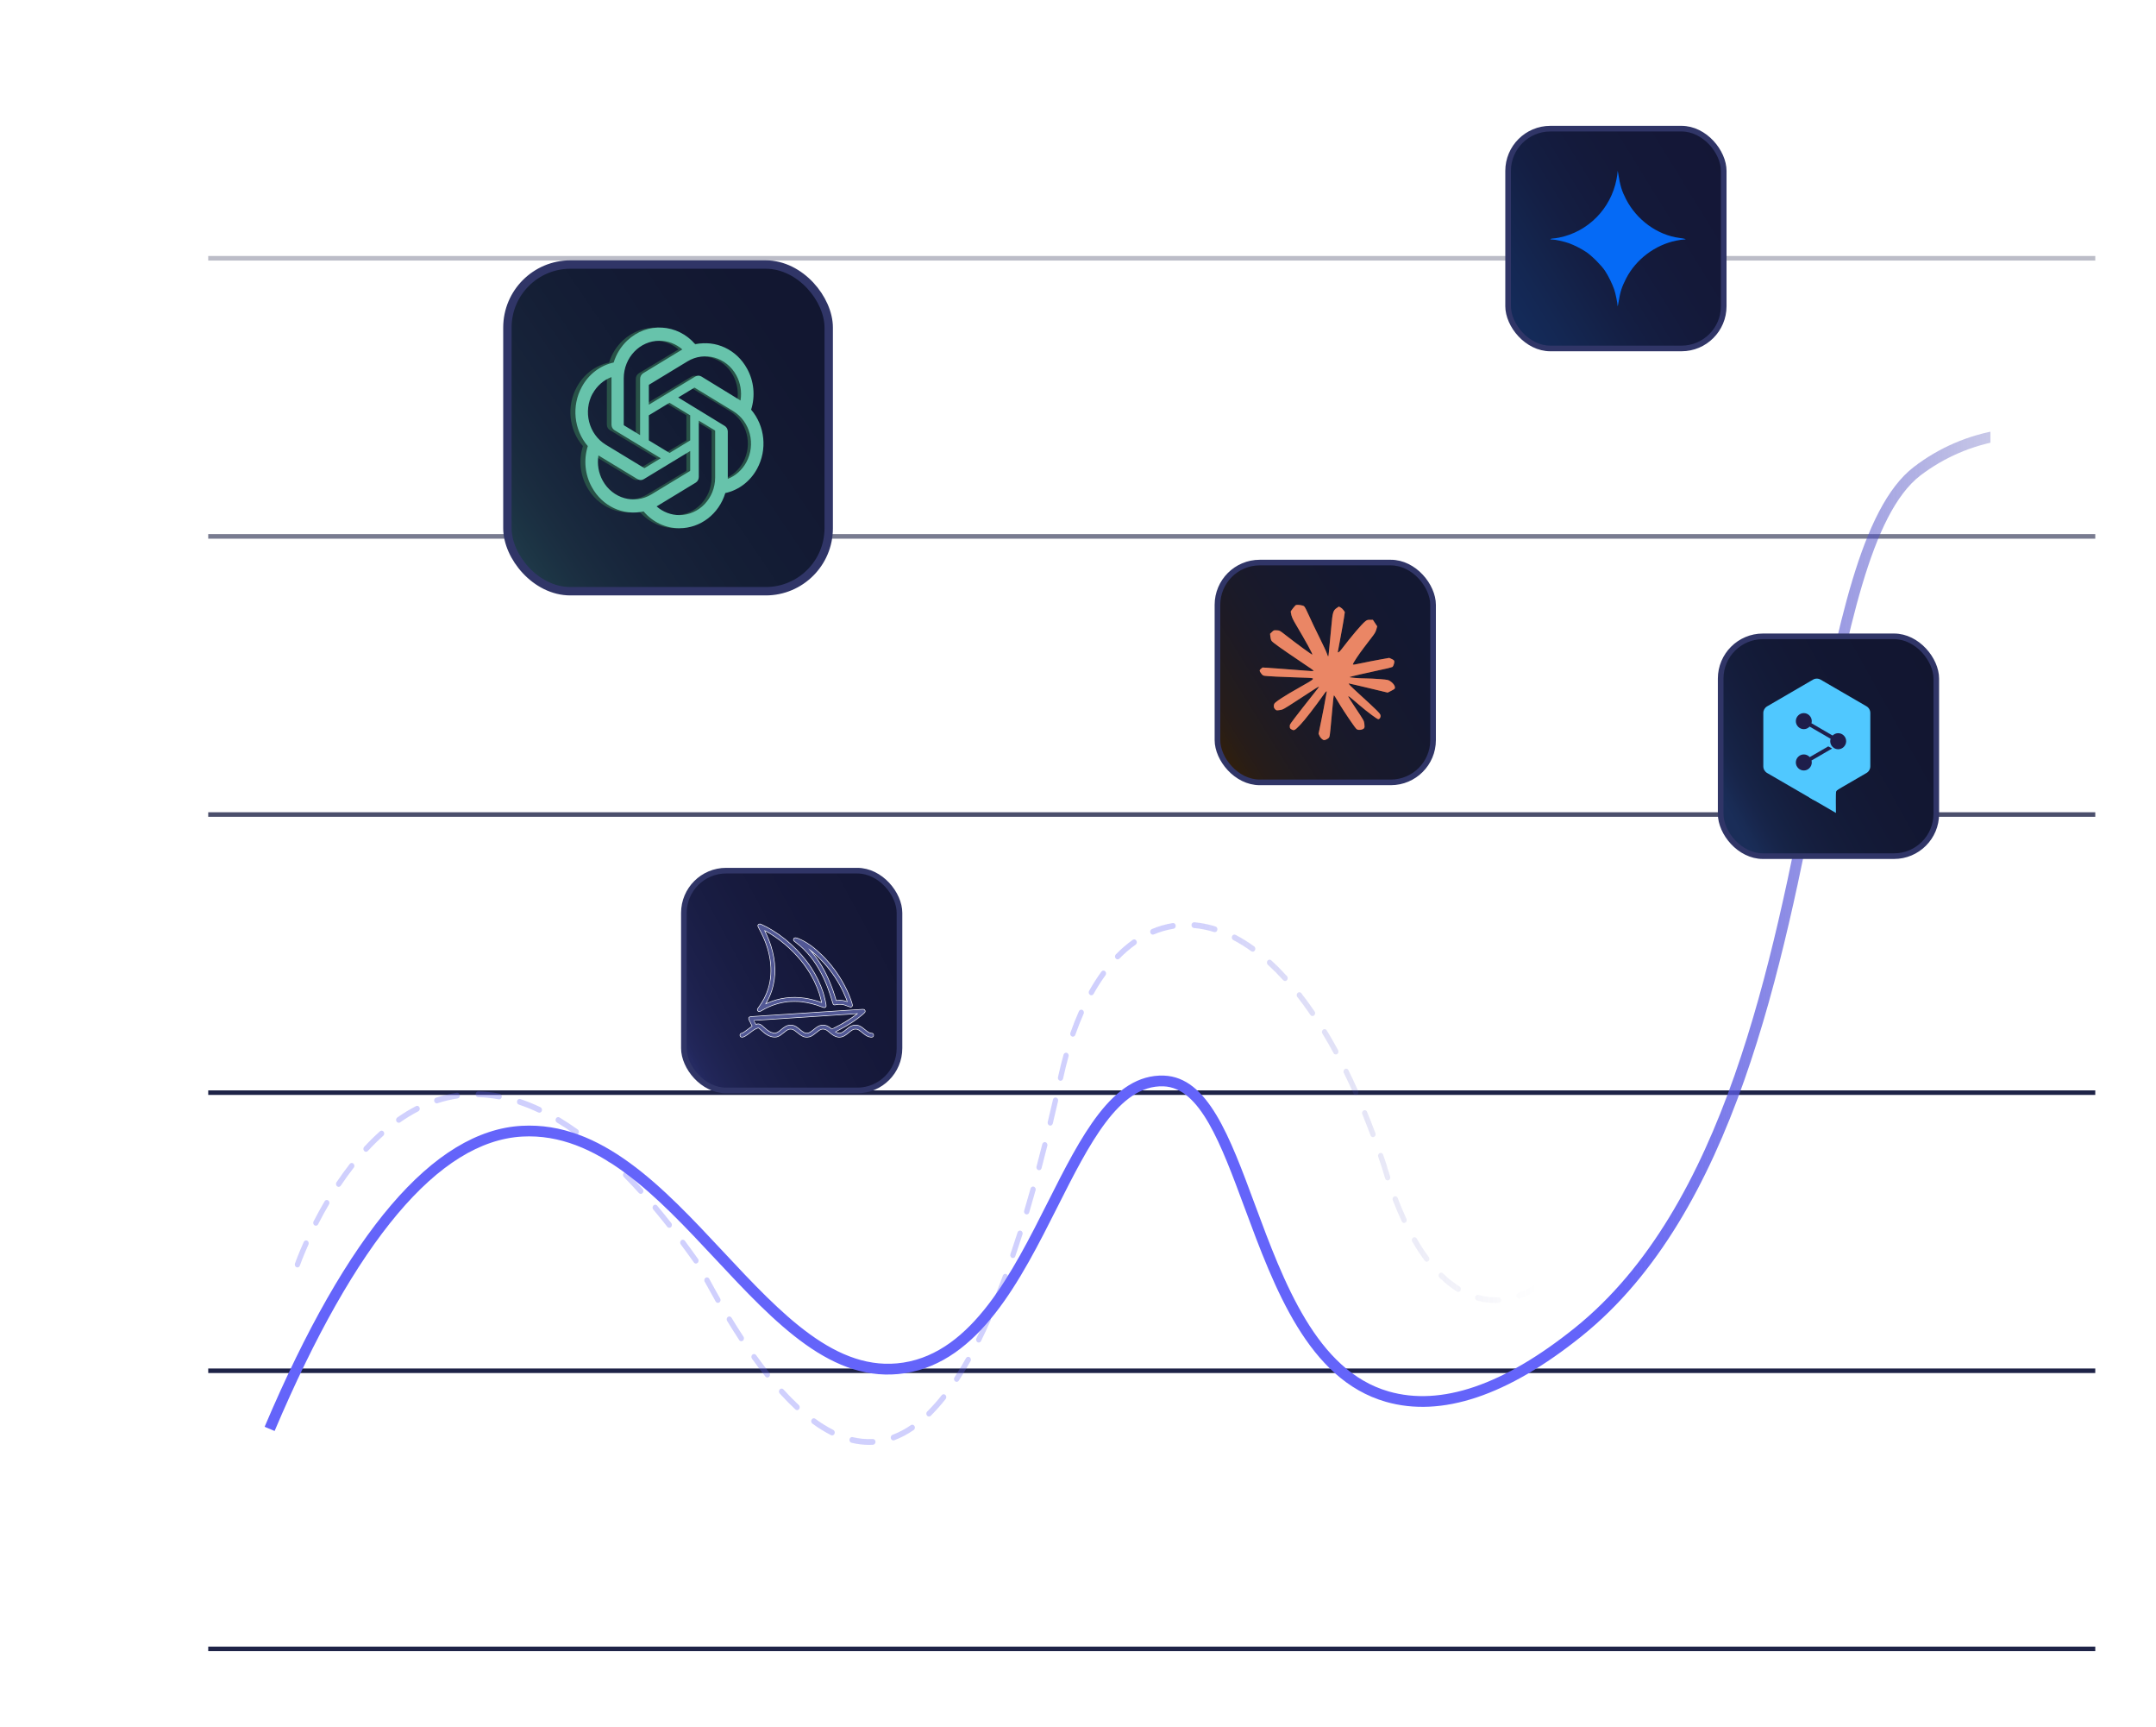 <svg width="497" height="398" viewBox="0 0 497 398" fill="none" xmlns="http://www.w3.org/2000/svg"><g clip-path="url(#clip0_3310_3918)"><path opacity="0.3" fill-rule="evenodd" clip-rule="evenodd" d="M48 60.045V58.995H483V60.045H48Z" fill="#1E2347"/><path opacity="0.6" fill-rule="evenodd" clip-rule="evenodd" d="M48 124.139V123.088H483V124.139H48Z" fill="#1E2347"/><path opacity="0.8" fill-rule="evenodd" clip-rule="evenodd" d="M48 188.234V187.184H483V188.234H48Z" fill="#1E2347"/><path fill-rule="evenodd" clip-rule="evenodd" d="M48 252.329V251.278H483V252.329H48Z" fill="#1E2347"/><path fill-rule="evenodd" clip-rule="evenodd" d="M48 316.422V315.372H483V316.422H48Z" fill="#1E2347"/><path fill-rule="evenodd" clip-rule="evenodd" d="M48 380.516V379.465H483V380.516H48Z" fill="#1E2347"/><g clip-path="url(#clip1_3310_3918)"><path opacity="0.3" fill-rule="evenodd" clip-rule="evenodd" d="M200.328 332.984C198.965 332.98 197.606 332.815 196.275 332.492C195.956 332.405 195.759 332.055 195.829 331.704C195.899 331.352 196.212 331.126 196.534 331.193C198.061 331.563 199.626 331.71 201.188 331.63C201.349 331.618 201.507 331.678 201.627 331.796C201.747 331.915 201.819 332.081 201.824 332.258C201.842 332.623 201.585 332.936 201.252 332.955C200.945 332.975 200.637 332.985 200.328 332.984ZM205.94 331.956C205.644 331.955 205.39 331.719 205.342 331.398C205.294 331.078 205.465 330.765 205.746 330.66C207.228 330.1 208.645 329.353 209.971 328.434C210.155 328.308 210.386 328.299 210.578 328.411C210.769 328.523 210.892 328.738 210.899 328.975C210.907 329.213 210.798 329.436 210.614 329.563C209.209 330.536 207.706 331.327 206.135 331.92C206.073 331.943 206.006 331.955 205.94 331.954V331.956ZM191.824 330.796C191.736 330.796 191.649 330.776 191.569 330.736C190.075 329.972 188.636 329.082 187.269 328.073C187.088 327.941 186.985 327.713 186.999 327.476C187.013 327.239 187.141 327.028 187.336 326.922C187.53 326.817 187.761 326.833 187.942 326.965C189.257 327.936 190.639 328.792 192.076 329.527C192.334 329.658 192.476 329.968 192.414 330.274C192.353 330.579 192.107 330.796 191.821 330.796L191.824 330.796ZM214.147 326.45C213.895 326.45 213.67 326.281 213.58 326.024C213.49 325.766 213.554 325.475 213.741 325.291C214.921 324.119 216.033 322.867 217.071 321.544C217.213 321.364 217.432 321.281 217.644 321.325C217.857 321.371 218.033 321.536 218.103 321.76C218.174 321.985 218.131 322.233 217.989 322.413C216.918 323.779 215.77 325.071 214.552 326.28C214.441 326.39 214.296 326.451 214.147 326.45ZM183.744 324.972C183.601 324.972 183.462 324.916 183.353 324.815C182.17 323.715 180.961 322.484 179.76 321.158C179.599 320.991 179.533 320.742 179.589 320.507C179.644 320.272 179.812 320.09 180.027 320.03C180.242 319.97 180.469 320.044 180.62 320.221C181.797 321.52 182.98 322.723 184.136 323.799C184.331 323.98 184.402 324.274 184.314 324.536C184.226 324.798 183.998 324.972 183.744 324.972H183.744ZM703.391 323.497C703.098 323.496 702.85 323.267 702.792 322.951C702.678 322.247 702.538 321.55 702.372 320.879C702.309 320.646 702.366 320.393 702.519 320.22C702.678 320.046 702.907 319.98 703.117 320.046C703.333 320.112 703.499 320.301 703.543 320.538C703.715 321.242 703.862 321.975 703.989 322.712C704.053 323.073 703.83 323.419 703.505 323.486C703.467 323.493 703.429 323.497 703.391 323.497ZM220.524 318.456C220.296 318.456 220.088 318.317 219.984 318.096C219.88 317.874 219.898 317.607 220.03 317.405C220.917 316.044 221.809 314.563 222.681 313.001C222.795 312.799 222.998 312.678 223.215 312.685C223.433 312.692 223.63 312.825 223.733 313.033C223.836 313.243 223.83 313.496 223.716 313.699C222.828 315.286 221.92 316.794 221.018 318.18C220.904 318.354 220.72 318.457 220.524 318.456H220.524ZM176.893 317.455C176.717 317.455 176.55 317.372 176.435 317.227C175.417 315.943 174.368 314.552 173.328 313.098C173.132 312.809 173.182 312.401 173.44 312.179C173.699 311.956 174.072 312 174.282 312.277C175.31 313.713 176.342 315.085 177.35 316.353C177.506 316.549 177.544 316.828 177.445 317.065C177.346 317.303 177.131 317.455 176.893 317.455ZM701.243 316.435C701.02 316.435 700.81 316.297 700.708 316.076C699.982 314.55 699.11 313.118 698.098 311.805C697.958 311.624 697.914 311.374 697.99 311.151C698.06 310.927 698.238 310.763 698.455 310.722C698.665 310.679 698.881 310.766 699.021 310.947C700.097 312.336 701.02 313.851 701.784 315.464C701.886 315.67 701.873 315.917 701.765 316.115C701.656 316.313 701.459 316.434 701.249 316.435H701.243ZM225.618 309.39C225.518 309.391 225.419 309.363 225.331 309.31C225.189 309.227 225.084 309.085 225.037 308.916C224.991 308.747 225.008 308.565 225.084 308.41C225.819 306.915 226.557 305.328 227.279 303.691C227.373 303.477 227.564 303.335 227.78 303.317C227.996 303.301 228.205 303.411 228.326 303.607C228.448 303.804 228.465 304.056 228.371 304.27C227.642 305.925 226.895 307.53 226.153 309.042C226.048 309.258 225.843 309.393 225.619 309.394L225.618 309.39ZM170.888 309.094C170.692 309.093 170.508 308.989 170.395 308.815C169.48 307.42 168.549 305.943 167.621 304.421C167.501 304.223 167.485 303.971 167.581 303.757C167.677 303.544 167.869 303.403 168.085 303.387C168.301 303.372 168.509 303.483 168.629 303.681C169.548 305.189 170.475 306.653 171.38 308.035C171.512 308.238 171.53 308.505 171.427 308.726C171.323 308.948 171.115 309.088 170.888 309.09V309.094ZM695.086 308.335C694.946 308.335 694.812 308.282 694.704 308.184C693.469 307.085 692.171 306.074 690.821 305.157C690.535 304.962 690.446 304.552 690.624 304.241C690.802 303.929 691.178 303.834 691.464 304.029C692.858 304.976 694.195 306.02 695.474 307.155C695.672 307.333 695.742 307.627 695.659 307.892C695.57 308.156 695.347 308.333 695.092 308.335H695.086ZM686.923 302.622C686.827 302.622 686.732 302.596 686.643 302.545C685.141 301.676 683.613 300.851 682.321 300.16C682.13 300.056 681.996 299.846 681.984 299.608C681.971 299.371 682.073 299.144 682.251 299.011C682.429 298.878 682.658 298.861 682.856 298.965C684.154 299.662 685.688 300.49 687.209 301.369C687.457 301.51 687.585 301.821 687.515 302.119C687.451 302.416 687.203 302.626 686.923 302.624V302.622ZM344.673 300.292C343.26 300.29 341.854 300.095 340.485 299.712C340.161 299.621 339.965 299.259 340.047 298.903C340.13 298.547 340.46 298.332 340.785 298.423C342.295 298.845 343.855 299.019 345.412 298.941C345.575 298.929 345.734 298.989 345.855 299.109C345.975 299.228 346.045 299.397 346.049 299.575C346.057 299.752 346.001 299.925 345.892 300.056C345.784 300.187 345.632 300.265 345.471 300.273C345.204 300.287 344.939 300.294 344.673 300.295L344.673 300.292ZM165.493 300.253C165.284 300.253 165.09 300.135 164.979 299.942C164.143 298.477 163.291 296.943 162.447 295.384C162.337 295.179 162.334 294.926 162.44 294.719C162.546 294.512 162.745 294.382 162.962 294.379C163.178 294.377 163.38 294.5 163.491 294.704C164.329 296.256 165.176 297.782 166.007 299.238C166.124 299.443 166.131 299.702 166.024 299.913C165.917 300.125 165.714 300.256 165.493 300.256V300.253ZM229.857 299.806C229.653 299.805 229.462 299.691 229.351 299.503C229.239 299.315 229.221 299.079 229.302 298.873C229.927 297.312 230.558 295.664 231.177 293.981C231.258 293.76 231.44 293.604 231.655 293.571C231.869 293.538 232.084 293.633 232.218 293.819C232.351 294.006 232.383 294.258 232.302 294.478C231.679 296.175 231.043 297.834 230.414 299.409C230.318 299.653 230.098 299.81 229.856 299.81L229.857 299.806ZM350.189 299.28C349.893 299.278 349.64 299.042 349.593 298.721C349.546 298.4 349.717 298.088 349.998 297.984C351.486 297.429 352.913 296.692 354.252 295.788C354.437 295.657 354.673 295.646 354.868 295.761C355.063 295.874 355.186 296.095 355.189 296.337C355.192 296.579 355.075 296.805 354.883 296.925C353.467 297.88 351.958 298.659 350.383 299.245C350.32 299.27 350.254 299.282 350.187 299.283L350.189 299.28ZM678.231 297.895C678.135 297.894 678.046 297.87 677.964 297.825C676.251 296.9 674.87 296.126 673.623 295.388C673.336 295.209 673.234 294.815 673.393 294.499C673.546 294.182 673.903 294.057 674.195 294.217C675.43 294.947 676.799 295.715 678.498 296.632C678.753 296.768 678.886 297.079 678.823 297.38C678.759 297.681 678.511 297.895 678.231 297.894V297.895ZM336.16 297.733C336.055 297.733 335.952 297.703 335.861 297.646C334.421 296.739 333.071 295.67 331.835 294.454C331.672 294.296 331.6 294.056 331.643 293.823C331.687 293.59 331.84 293.401 332.046 293.325C332.252 293.251 332.478 293.302 332.641 293.459C333.813 294.613 335.093 295.628 336.46 296.488C336.7 296.637 336.818 296.945 336.747 297.237C336.677 297.529 336.436 297.733 336.16 297.733H336.16ZM358.453 293.861C358.2 293.861 357.974 293.69 357.885 293.431C357.796 293.171 357.862 292.879 358.052 292.697C359.243 291.541 360.363 290.3 361.402 288.98C361.544 288.801 361.763 288.718 361.976 288.763C362.188 288.809 362.363 288.975 362.433 289.199C362.504 289.424 362.46 289.673 362.318 289.852C361.243 291.217 360.085 292.501 358.852 293.696C358.742 293.804 358.599 293.865 358.451 293.865L358.453 293.861ZM669.708 292.809C669.594 292.808 669.485 292.773 669.39 292.708C667.919 291.703 666.596 290.706 665.348 289.658C665.17 289.517 665.074 289.279 665.1 289.04C665.125 288.799 665.265 288.593 665.469 288.502C665.679 288.41 665.908 288.448 666.08 288.6C667.302 289.622 668.594 290.596 670.026 291.579C670.255 291.736 670.364 292.042 670.294 292.327C670.217 292.612 669.975 292.809 669.708 292.808V292.809ZM68.561 292.084C68.487 292.084 68.414 292.07 68.345 292.04C68.195 291.978 68.073 291.852 68.007 291.691C67.941 291.531 67.936 291.347 67.994 291.183C68.022 291.103 68.682 289.21 70.006 286.241C70.098 286.022 70.291 285.876 70.51 285.859C70.729 285.84 70.94 285.953 71.061 286.154C71.183 286.354 71.196 286.61 71.096 286.825C69.798 289.735 69.134 291.637 69.127 291.655C69.039 291.916 68.812 292.088 68.559 292.087L68.561 292.084ZM160.424 291.191C160.236 291.191 160.059 291.097 159.945 290.934C158.947 289.526 157.934 288.13 156.932 286.785C156.795 286.601 156.758 286.351 156.834 286.129C156.911 285.906 157.091 285.746 157.304 285.708C157.518 285.669 157.735 285.759 157.872 285.943C158.88 287.297 159.9 288.701 160.903 290.118C161.046 290.318 161.071 290.59 160.969 290.819C160.868 291.047 160.656 291.192 160.425 291.192L160.424 291.191ZM328.897 290.772C328.715 290.772 328.543 290.683 328.428 290.529C327.391 289.133 326.432 287.669 325.556 286.147C325.439 285.946 325.43 285.693 325.53 285.482C325.63 285.271 325.825 285.135 326.042 285.126C326.258 285.115 326.463 285.232 326.58 285.433C327.43 286.911 328.361 288.332 329.366 289.688C329.515 289.887 329.547 290.161 329.446 290.394C329.345 290.627 329.132 290.775 328.897 290.775V290.772ZM233.49 289.925C233.417 289.925 233.345 289.911 233.278 289.883C232.964 289.754 232.804 289.371 232.921 289.027C233.473 287.402 234.024 285.723 234.558 284.034C234.629 283.809 234.804 283.644 235.017 283.599C235.23 283.555 235.448 283.638 235.589 283.818C235.731 283.998 235.775 284.247 235.703 284.471C235.166 286.169 234.612 287.859 234.057 289.493C233.97 289.755 233.742 289.93 233.488 289.93L233.49 289.925ZM662.04 286.329C661.881 286.33 661.728 286.262 661.62 286.141C660.436 284.887 659.341 283.545 658.329 282.127C658.138 281.837 658.195 281.438 658.45 281.22C658.705 281.001 659.067 281.041 659.284 281.309C660.258 282.679 661.321 283.974 662.46 285.186C662.638 285.375 662.695 285.663 662.6 285.914C662.511 286.165 662.288 286.329 662.04 286.329ZM364.829 285.876C364.602 285.876 364.395 285.738 364.29 285.518C364.186 285.298 364.202 285.032 364.332 284.829C365.214 283.434 366.072 281.938 366.883 280.376C367.052 280.064 367.417 279.958 367.705 280.138C367.992 280.317 368.095 280.716 367.937 281.034C367.11 282.63 366.23 284.163 365.328 285.588C365.216 285.771 365.027 285.881 364.826 285.881L364.829 285.876ZM154.287 282.953C154.111 282.953 153.943 282.869 153.828 282.723C152.763 281.372 151.681 280.041 150.612 278.768C150.454 278.595 150.395 278.342 150.459 278.108C150.523 277.874 150.698 277.697 150.915 277.647C151.133 277.597 151.358 277.681 151.503 277.867C152.581 279.151 153.671 280.492 154.744 281.853C154.849 281.987 154.902 282.16 154.89 282.337C154.878 282.513 154.803 282.677 154.681 282.792C154.572 282.898 154.431 282.957 154.286 282.958L154.287 282.953ZM72.809 282.474C72.594 282.473 72.395 282.347 72.286 282.144C72.177 281.939 72.175 281.687 72.281 281.482C73.088 279.91 73.936 278.362 74.805 276.878C74.916 276.665 75.126 276.536 75.35 276.544C75.575 276.552 75.776 276.695 75.876 276.915C75.974 277.136 75.955 277.398 75.823 277.597C74.968 279.058 74.131 280.583 73.337 282.131C73.232 282.342 73.032 282.475 72.813 282.479L72.809 282.474ZM323.668 281.835C323.44 281.835 323.231 281.694 323.128 281.471C322.414 279.937 321.721 278.299 321.069 276.601C320.985 276.382 321.014 276.13 321.144 275.941C321.275 275.751 321.489 275.653 321.704 275.683C321.919 275.712 322.103 275.866 322.187 276.085C322.827 277.752 323.508 279.363 324.208 280.867C324.304 281.072 324.295 281.319 324.185 281.516C324.075 281.713 323.88 281.834 323.668 281.835ZM236.674 279.869C236.609 279.869 236.544 279.859 236.483 279.837C236.164 279.723 235.99 279.348 236.093 279C236.595 277.31 237.083 275.618 237.557 273.925C237.618 273.694 237.788 273.519 238.001 273.464C238.213 273.41 238.437 273.485 238.585 273.661C238.733 273.837 238.784 274.086 238.717 274.315C238.242 276.013 237.754 277.712 237.253 279.412C237.173 279.688 236.938 279.875 236.674 279.875L236.674 279.869ZM656.106 277.981C655.89 277.982 655.686 277.854 655.578 277.648C654.763 276.086 654.05 274.467 653.433 272.799C653.344 272.578 653.369 272.321 653.509 272.129C653.643 271.937 653.859 271.84 654.076 271.875C654.292 271.91 654.477 272.073 654.559 272.299C655.151 273.911 655.845 275.476 656.634 276.986C656.743 277.191 656.743 277.444 656.634 277.65C656.526 277.855 656.323 277.981 656.106 277.982V277.981ZM369.648 276.653C369.44 276.653 369.246 276.536 369.136 276.343C369.025 276.15 369.011 275.909 369.101 275.703C369.77 274.156 370.414 272.526 371.015 270.861C371.09 270.634 371.272 270.469 371.491 270.431C371.709 270.393 371.928 270.488 372.064 270.679C372.2 270.87 372.23 271.127 372.143 271.35C371.532 273.041 370.876 274.698 370.197 276.27C370.099 276.505 369.885 276.657 369.649 276.658L369.648 276.653ZM147.704 275.135C147.542 275.135 147.386 275.064 147.273 274.938C146.122 273.662 144.957 272.422 143.81 271.252C143.651 271.09 143.582 270.847 143.63 270.615C143.679 270.383 143.837 270.196 144.044 270.127C144.252 270.056 144.478 270.113 144.637 270.275C145.796 271.461 146.974 272.711 148.138 274C148.31 274.19 148.36 274.476 148.266 274.723C148.173 274.971 147.952 275.132 147.707 275.133L147.704 275.135ZM78.064 273.517C77.835 273.516 77.626 273.374 77.523 273.15C77.42 272.926 77.441 272.658 77.576 272.456C78.564 270.987 79.588 269.57 80.621 268.245C80.762 268.064 80.98 267.98 81.194 268.023C81.407 268.067 81.583 268.232 81.655 268.456C81.727 268.68 81.684 268.929 81.544 269.11C80.529 270.411 79.523 271.803 78.552 273.246C78.44 273.416 78.261 273.518 78.069 273.521L78.064 273.517ZM319.882 272.043C319.625 272.043 319.395 271.864 319.31 271.598C319.009 270.657 318.715 269.691 318.428 268.701C318.197 268.008 317.956 267.295 317.713 266.592C317.636 266.369 317.674 266.119 317.811 265.935C317.948 265.751 318.165 265.662 318.378 265.7C318.592 265.738 318.771 265.898 318.848 266.121C319.093 266.829 319.335 267.546 319.576 268.271C319.867 269.276 320.157 270.229 320.454 271.157C320.565 271.504 320.399 271.884 320.082 272.006C320.02 272.031 319.954 272.045 319.888 272.047L319.882 272.043ZM239.523 269.677C239.466 269.677 239.409 269.668 239.354 269.651C239.032 269.549 238.847 269.18 238.94 268.827C239.394 267.109 239.833 265.403 240.258 263.708C240.311 263.474 240.476 263.289 240.689 263.226C240.901 263.164 241.129 263.233 241.282 263.406C241.435 263.579 241.491 263.83 241.427 264.061C241.003 265.759 240.562 267.471 240.105 269.197C240.033 269.481 239.798 269.678 239.528 269.682L239.523 269.677ZM652.443 268.192C652.17 268.192 651.934 267.992 651.858 267.703C651.591 266.626 651.349 265.51 651.145 264.387L650.674 262.557C650.598 262.209 650.789 261.856 651.101 261.759C651.419 261.662 651.743 261.856 651.845 262.198L652.323 264.076C652.539 265.218 652.768 266.304 653.029 267.355C653.118 267.709 652.927 268.074 652.603 268.171C652.558 268.187 652.501 268.195 652.45 268.197L652.443 268.192ZM140.589 267.899C140.446 267.899 140.307 267.844 140.198 267.742C138.941 266.577 137.676 265.467 136.436 264.443C136.168 264.222 136.115 263.806 136.316 263.512C136.518 263.219 136.898 263.16 137.166 263.381C138.424 264.42 139.707 265.543 140.981 266.724C141.176 266.904 141.247 267.199 141.16 267.461C141.072 267.723 140.844 267.898 140.59 267.898L140.589 267.899ZM373.226 266.769C373.161 266.769 373.097 266.758 373.035 266.735C372.883 266.679 372.756 266.56 372.684 266.402C372.611 266.245 372.599 266.062 372.65 265.895C373.143 264.262 373.611 262.559 374.042 260.834C374.091 260.594 374.255 260.403 374.471 260.337C374.686 260.271 374.917 260.34 375.072 260.516C375.227 260.693 375.28 260.949 375.211 261.182C374.775 262.926 374.301 264.655 373.802 266.31C373.723 266.584 373.491 266.771 373.229 266.774L373.226 266.769ZM84.38 265.439C84.134 265.439 83.913 265.275 83.819 265.026C83.725 264.777 83.778 264.49 83.953 264.3C85.142 263.01 86.372 261.798 87.603 260.696C87.863 260.482 88.232 260.532 88.438 260.809C88.642 261.087 88.611 261.492 88.366 261.728C87.163 262.803 85.965 263.986 84.802 265.247C84.692 265.369 84.543 265.439 84.386 265.443L84.38 265.439ZM316.502 262.069C316.255 262.069 316.033 261.906 315.94 261.656C315.321 260.003 314.681 258.365 314.036 256.786C313.947 256.57 313.97 256.317 314.098 256.125C314.224 255.932 314.436 255.828 314.651 255.853C314.867 255.877 315.054 256.025 315.143 256.242C315.793 257.834 316.439 259.485 317.063 261.151C317.19 261.49 317.042 261.879 316.733 262.019C316.661 262.053 316.585 262.072 316.507 262.074L316.502 262.069ZM132.833 261.516C132.715 261.516 132.6 261.478 132.502 261.407C131.126 260.42 129.742 259.507 128.387 258.693C128.197 258.579 128.077 258.363 128.071 258.125C128.066 257.887 128.178 257.664 128.363 257.541C128.548 257.418 128.78 257.411 128.97 257.526C130.353 258.357 131.764 259.288 133.166 260.293C133.39 260.454 133.491 260.759 133.414 261.04C133.338 261.322 133.102 261.515 132.833 261.516ZM242.108 259.403C242.056 259.403 242.004 259.396 241.954 259.382C241.63 259.288 241.436 258.924 241.521 258.569C241.938 256.825 242.34 255.107 242.726 253.416C242.808 253.059 243.138 252.843 243.462 252.932C243.787 253.022 243.985 253.383 243.903 253.739C243.516 255.433 243.113 257.156 242.694 258.908C242.626 259.199 242.388 259.404 242.113 259.407L242.108 259.403ZM91.916 258.754C91.646 258.754 91.409 258.559 91.333 258.275C91.257 257.992 91.361 257.687 91.588 257.528C92.972 256.554 94.411 255.68 95.899 254.913C96.095 254.812 96.325 254.834 96.503 254.97C96.681 255.106 96.779 255.335 96.761 255.572C96.742 255.808 96.61 256.016 96.414 256.117C94.974 256.861 93.581 257.706 92.242 258.649C92.147 258.717 92.035 258.756 91.921 258.758L91.916 258.754ZM649.95 257.916C649.676 257.915 649.441 257.716 649.371 257.428L648.053 252.304C647.989 252.073 648.04 251.821 648.193 251.646C648.346 251.47 648.575 251.401 648.791 251.463C649.002 251.525 649.167 251.709 649.224 251.944L650.535 257.069C650.58 257.238 650.561 257.42 650.478 257.574C650.402 257.727 650.268 257.84 650.115 257.887C650.064 257.907 650.014 257.919 649.956 257.922L649.95 257.916ZM375.797 256.508C375.752 256.508 375.708 256.503 375.664 256.491C375.506 256.453 375.37 256.348 375.284 256.199C375.197 256.05 375.169 255.869 375.204 255.698C375.548 254.008 375.867 252.263 376.153 250.508C376.187 250.27 376.336 250.072 376.541 249.989C376.748 249.906 376.979 249.951 377.145 250.107C377.312 250.263 377.389 250.506 377.347 250.742C377.059 252.515 376.736 254.28 376.387 255.989C376.328 256.292 376.085 256.51 375.802 256.514L375.797 256.508ZM124.331 256.43C124.249 256.43 124.167 256.412 124.091 256.375C122.628 255.68 121.131 255.074 119.607 254.561C119.4 254.491 119.242 254.307 119.193 254.075C119.144 253.843 119.212 253.601 119.37 253.439C119.529 253.277 119.754 253.22 119.962 253.29C121.529 253.818 123.068 254.44 124.572 255.156C124.837 255.281 124.984 255.593 124.926 255.902C124.868 256.211 124.619 256.432 124.331 256.432L124.331 256.43ZM100.684 254.276C100.384 254.275 100.129 254.033 100.086 253.707C100.042 253.381 100.222 253.069 100.51 252.974C102.088 252.455 103.7 252.071 105.332 251.827C105.659 251.788 105.955 252.041 106 252.399C106.045 252.756 105.821 253.087 105.496 253.145C103.926 253.38 102.376 253.749 100.859 254.249C100.804 254.269 100.747 254.28 100.689 254.282L100.684 254.276ZM115.062 253.358C115.028 253.358 114.994 253.355 114.96 253.348C113.395 253.058 111.813 252.892 110.225 252.853C109.898 252.838 109.64 252.54 109.644 252.181C109.647 251.821 109.91 251.529 110.238 251.522H110.251C111.897 251.564 113.539 251.736 115.163 252.038C115.474 252.095 115.694 252.404 115.667 252.749C115.641 253.094 115.378 253.359 115.062 253.358ZM312.539 252.37C312.307 252.37 312.095 252.225 311.993 251.997C311.281 250.401 310.54 248.815 309.788 247.286C309.674 247.076 309.674 246.813 309.79 246.604C309.904 246.394 310.115 246.27 310.338 246.282C310.561 246.293 310.76 246.437 310.857 246.658C311.615 248.203 312.364 249.803 313.084 251.415C313.177 251.62 313.165 251.865 313.054 252.059C312.944 252.254 312.749 252.372 312.54 252.373L312.539 252.37ZM244.473 249.073C244.424 249.073 244.376 249.067 244.329 249.054C244.004 248.967 243.805 248.607 243.883 248.251L243.947 247.975C244.315 246.301 244.723 244.655 245.161 243.078C245.223 242.849 245.391 242.674 245.604 242.619C245.816 242.564 246.039 242.639 246.188 242.814C246.336 242.989 246.387 243.238 246.321 243.466C245.89 245.017 245.488 246.638 245.127 248.285L245.063 248.564C244.997 248.863 244.753 249.073 244.473 249.073ZM647.334 247.679C647.061 247.679 646.819 247.479 646.747 247.191L645.425 242.072C645.366 241.843 645.422 241.598 645.573 241.427C645.725 241.257 645.947 241.187 646.157 241.245C646.367 241.303 646.534 241.479 646.593 241.708L647.914 246.829C647.964 247.03 647.926 247.245 647.812 247.411C647.697 247.577 647.519 247.675 647.334 247.676V247.679ZM377.505 246.039C377.477 246.039 377.449 246.038 377.422 246.034C377.263 246.01 377.118 245.917 377.021 245.777C376.923 245.636 376.881 245.46 376.903 245.284C377.117 243.564 377.306 241.797 377.464 240.024C377.485 239.787 377.62 239.581 377.818 239.483C378.016 239.384 378.247 239.409 378.423 239.548C378.599 239.686 378.695 239.918 378.674 240.154C378.514 241.941 378.323 243.726 378.107 245.464C378.067 245.794 377.809 246.041 377.505 246.039ZM307.929 243.003C307.715 243.003 307.516 242.88 307.407 242.678C306.571 241.14 305.708 239.633 304.841 238.201C304.72 238.003 304.705 237.749 304.801 237.536C304.898 237.322 305.091 237.181 305.308 237.167C305.525 237.153 305.733 237.266 305.852 237.466C306.73 238.916 307.603 240.441 308.449 242C308.561 242.205 308.563 242.46 308.456 242.668C308.348 242.876 308.147 243.005 307.929 243.005V243.003ZM247.317 238.908C247.117 238.908 246.93 238.799 246.816 238.618C246.704 238.436 246.68 238.205 246.752 238.001C247.353 236.291 248.009 234.632 248.702 233.069C248.794 232.852 248.987 232.705 249.206 232.687C249.424 232.669 249.635 232.781 249.756 232.981C249.878 233.181 249.891 233.437 249.792 233.652C249.114 235.18 248.473 236.804 247.883 238.48C247.793 238.737 247.569 238.907 247.317 238.908ZM644.682 237.439C644.411 237.438 644.173 237.241 644.098 236.956C643.649 235.228 643.204 233.523 642.761 231.841C642.695 231.61 642.748 231.359 642.9 231.184C643.051 231.008 643.278 230.937 643.491 230.997C643.705 231.057 643.872 231.239 643.927 231.473C644.367 233.157 644.813 234.863 645.263 236.591C645.355 236.944 645.169 237.312 644.847 237.414C644.792 237.43 644.737 237.438 644.681 237.438L644.682 237.439ZM378.458 235.452H378.421C378.087 235.429 377.832 235.114 377.853 234.748L377.866 234.511C377.963 232.756 378.095 231.046 378.259 229.427C378.283 229.191 378.42 228.987 378.619 228.892C378.818 228.797 379.047 228.825 379.222 228.966C379.396 229.106 379.489 229.339 379.465 229.575C379.303 231.172 379.173 232.859 379.077 234.591L379.064 234.828C379.044 235.179 378.778 235.452 378.457 235.451L378.458 235.452ZM302.553 234.15C302.362 234.15 302.182 234.051 302.067 233.883C301.085 232.444 300.074 231.057 299.064 229.762C298.923 229.582 298.88 229.333 298.953 229.109C299.025 228.884 299.2 228.72 299.414 228.676C299.627 228.632 299.845 228.716 299.986 228.897C301.014 230.214 302.041 231.624 303.041 233.087C303.179 233.288 303.201 233.557 303.098 233.783C302.996 234.008 302.785 234.15 302.555 234.15H302.553ZM251.58 229.361C251.361 229.361 251.158 229.23 251.051 229.02C250.944 228.81 250.95 228.552 251.065 228.347C251.924 226.813 252.867 225.336 253.888 223.926C254.096 223.639 254.478 223.592 254.741 223.82C255.002 224.05 255.045 224.468 254.836 224.755C253.846 226.124 252.932 227.556 252.099 229.045C251.988 229.242 251.792 229.362 251.58 229.361V229.361ZM641.998 227.209C641.729 227.209 641.491 227.013 641.415 226.729C640.959 225.002 640.507 223.299 640.061 221.621C639.995 221.392 640.048 221.14 640.198 220.965C640.349 220.79 640.574 220.718 640.787 220.777C641 220.836 641.168 221.016 641.225 221.248C641.672 222.927 642.124 224.631 642.581 226.359C642.634 226.56 642.597 226.776 642.483 226.944C642.368 227.111 642.189 227.209 641.998 227.209H641.998ZM296.237 226.085C296.076 226.085 295.921 226.015 295.808 225.889C294.647 224.615 293.458 223.421 292.273 222.34C292.106 222.188 292.026 221.951 292.063 221.716C292.099 221.483 292.247 221.287 292.45 221.205C292.654 221.123 292.882 221.165 293.049 221.317C294.262 222.423 295.479 223.645 296.666 224.949C296.84 225.139 296.892 225.425 296.798 225.674C296.704 225.922 296.483 226.085 296.237 226.085H296.237ZM379.55 224.922C379.514 224.922 379.478 224.918 379.441 224.911C379.112 224.846 378.893 224.5 378.952 224.138C379.255 222.301 379.616 220.546 380.025 218.918C380.083 218.69 380.248 218.511 380.457 218.452C380.667 218.392 380.891 218.459 381.043 218.629C381.195 218.798 381.253 219.044 381.195 219.273C380.795 220.861 380.443 222.577 380.147 224.376C380.094 224.692 379.843 224.92 379.55 224.921V224.922ZM257.637 221.096C257.388 221.095 257.164 220.929 257.073 220.675C256.981 220.42 257.041 220.131 257.223 219.945C258.428 218.704 259.732 217.582 261.117 216.592C261.299 216.463 261.53 216.449 261.723 216.558C261.916 216.666 262.042 216.878 262.053 217.116C262.064 217.353 261.958 217.579 261.776 217.708C260.451 218.655 259.204 219.729 258.051 220.916C257.938 221.031 257.79 221.095 257.636 221.095L257.637 221.096ZM288.772 219.321C288.654 219.321 288.538 219.282 288.439 219.211C287.113 218.251 285.729 217.391 284.296 216.637C283.997 216.478 283.87 216.084 284.013 215.754C284.156 215.424 284.515 215.283 284.817 215.437C286.301 216.216 287.734 217.106 289.106 218.1C289.33 218.262 289.43 218.565 289.353 218.846C289.276 219.128 289.041 219.32 288.773 219.321H288.772ZM639.27 216.993C639.002 216.993 638.765 216.799 638.688 216.517C638.224 214.788 637.764 213.089 637.307 211.417C637.243 211.189 637.296 210.94 637.445 210.766C637.594 210.592 637.817 210.519 638.028 210.575C638.24 210.631 638.409 210.806 638.469 211.036C638.925 212.71 639.386 214.411 639.852 216.14C639.898 216.31 639.88 216.492 639.803 216.647C639.726 216.801 639.596 216.916 639.441 216.966C639.385 216.984 639.327 216.993 639.27 216.992L639.27 216.993ZM265.752 215.394C265.46 215.394 265.209 215.165 265.156 214.851C265.102 214.535 265.261 214.224 265.534 214.108C267.085 213.45 268.699 212.985 270.345 212.721C270.674 212.674 270.976 212.925 271.024 213.285C271.072 213.645 270.847 213.98 270.519 214.037C268.963 214.287 267.437 214.727 265.971 215.35C265.901 215.379 265.826 215.393 265.752 215.393L265.752 215.394ZM280.035 214.818C279.979 214.818 279.923 214.81 279.869 214.793C278.353 214.317 276.797 214.007 275.224 213.868C275.064 213.854 274.915 213.771 274.81 213.638C274.705 213.504 274.653 213.329 274.666 213.153C274.676 212.977 274.751 212.812 274.874 212.697C274.996 212.582 275.156 212.526 275.317 212.542C276.969 212.687 278.604 213.012 280.198 213.511C280.489 213.601 280.676 213.913 280.634 214.242C280.592 214.571 280.336 214.816 280.033 214.816L280.035 214.818ZM382.157 214.758C381.954 214.757 381.765 214.646 381.653 214.462C381.541 214.277 381.52 214.044 381.597 213.839C382.218 212.176 382.963 210.572 383.824 209.043C383.938 208.839 384.143 208.718 384.361 208.726C384.578 208.734 384.775 208.869 384.877 209.08C384.979 209.29 384.97 209.545 384.854 209.746C384.028 211.214 383.313 212.754 382.717 214.35C382.623 214.597 382.401 214.758 382.156 214.757L382.157 214.758ZM636.493 206.795C636.225 206.795 635.99 206.603 635.912 206.323C635.433 204.596 634.961 202.9 634.493 201.237C634.429 201.01 634.48 200.762 634.628 200.589C634.775 200.414 634.996 200.34 635.208 200.393C635.419 200.445 635.589 200.618 635.652 200.845C636.119 202.509 636.593 204.207 637.073 205.936C637.17 206.288 636.989 206.659 636.669 206.766C636.612 206.785 636.552 206.794 636.492 206.794L636.493 206.795ZM387.283 205.889C387.04 205.889 386.82 205.73 386.725 205.485C386.629 205.24 386.676 204.956 386.844 204.764C387.987 203.455 389.256 202.287 390.63 201.281C390.81 201.149 391.041 201.132 391.235 201.237C391.43 201.341 391.559 201.552 391.573 201.788C391.588 202.025 391.486 202.253 391.306 202.385C390.004 203.337 388.802 204.444 387.721 205.683C387.607 205.815 387.448 205.89 387.283 205.89V205.889ZM557.125 200.233C556.796 200.229 556.53 199.939 556.524 199.579C556.519 199.219 556.776 198.919 557.104 198.903C558.63 198.829 560.123 198.391 561.479 197.621C561.774 197.478 562.119 197.614 562.264 197.93C562.41 198.246 562.304 198.631 562.024 198.806C560.512 199.664 558.848 200.149 557.147 200.23L557.125 200.233ZM395.208 199.974C394.921 199.975 394.673 199.754 394.613 199.445C394.555 199.137 394.702 198.825 394.965 198.7C396.47 197.988 398.012 197.372 399.581 196.854C399.899 196.757 400.229 196.955 400.325 197.301C400.421 197.646 400.249 198.012 399.936 198.126C398.411 198.629 396.914 199.227 395.452 199.918C395.375 199.956 395.292 199.975 395.208 199.975V199.974ZM552.405 199.248C552.327 199.248 552.248 199.232 552.176 199.2C550.637 198.486 549.19 197.554 547.872 196.426C547.617 196.2 547.571 195.792 547.771 195.505C547.97 195.218 548.342 195.158 548.608 195.368C549.841 196.424 551.194 197.298 552.634 197.967C552.902 198.088 553.056 198.399 553 198.711C552.943 199.023 552.695 199.248 552.404 199.248H552.405ZM404.443 196.75C404.137 196.75 403.879 196.499 403.841 196.166C403.804 195.833 403.999 195.522 404.296 195.44C404.941 195.262 405.589 195.086 406.24 194.91C407.156 194.661 408.079 194.412 409.004 194.152C409.327 194.066 409.653 194.281 409.735 194.634C409.818 194.986 409.627 195.346 409.306 195.441C408.377 195.701 407.452 195.953 406.531 196.202C405.881 196.378 405.235 196.551 404.592 196.73C404.543 196.744 404.493 196.752 404.443 196.753V196.75ZM633.635 196.622C633.37 196.622 633.136 196.434 633.056 196.157C632.561 194.431 632.07 192.742 631.585 191.091C631.513 190.864 631.56 190.612 631.706 190.433C631.852 190.254 632.075 190.175 632.29 190.226C632.504 190.279 632.676 190.454 632.739 190.684C633.225 192.337 633.716 194.028 634.213 195.757C634.262 195.926 634.248 196.109 634.173 196.266C634.099 196.423 633.971 196.541 633.817 196.594C633.758 196.615 633.697 196.624 633.635 196.624V196.622ZM565.695 195.817C565.445 195.817 565.22 195.649 565.13 195.393C565.04 195.137 565.101 194.847 565.287 194.662C566.449 193.477 567.527 192.196 568.51 190.83C568.723 190.555 569.097 190.515 569.353 190.74C569.61 190.966 569.656 191.374 569.458 191.661C568.435 193.08 567.314 194.412 566.105 195.643C565.993 195.756 565.847 195.82 565.695 195.82L565.695 195.817ZM413.825 194.023C413.526 194.022 413.272 193.782 413.226 193.458C413.181 193.133 413.358 192.821 413.644 192.723C415.293 192.154 416.763 191.565 418.138 190.922C418.337 190.829 418.567 190.86 418.74 191.003C418.914 191.145 419.005 191.379 418.978 191.615C418.952 191.851 418.813 192.054 418.613 192.146C417.202 192.806 415.695 193.41 414.007 193.992C413.948 194.013 413.885 194.024 413.822 194.024L413.825 194.023ZM544.657 193.001C544.491 193.002 544.334 192.928 544.22 192.796C543.167 191.593 542.087 190.225 541.011 188.728C540.877 188.541 540.844 188.29 540.925 188.069C541.005 187.848 541.187 187.691 541.402 187.657C541.616 187.623 541.831 187.717 541.966 187.904C543.018 189.369 544.071 190.703 545.097 191.876C545.265 192.068 545.313 192.351 545.218 192.597C545.122 192.842 544.903 193.001 544.66 193.001H544.657ZM422.689 189.809C422.416 189.81 422.176 189.61 422.103 189.321C422.03 189.033 422.143 188.726 422.378 188.573C423.734 187.686 425.026 186.687 426.242 185.583C426.409 185.431 426.637 185.389 426.841 185.471C427.044 185.554 427.191 185.749 427.228 185.984C427.264 186.217 427.183 186.455 427.016 186.607C425.752 187.755 424.409 188.795 422.998 189.716C422.904 189.778 422.796 189.811 422.686 189.811L422.689 189.809ZM571.828 187.596C571.709 187.596 571.593 187.558 571.494 187.486C571.36 187.389 571.266 187.237 571.234 187.064C571.202 186.891 571.233 186.711 571.322 186.564C572.149 185.193 572.977 183.72 573.854 182.063C573.963 181.857 574.163 181.731 574.38 181.732C574.597 181.733 574.797 181.86 574.905 182.066C575.013 182.272 575.012 182.526 574.903 182.731C574.012 184.411 573.172 185.904 572.335 187.297C572.223 187.485 572.03 187.599 571.825 187.597L571.828 187.596ZM630.652 186.495C630.391 186.494 630.161 186.311 630.079 186.04C629.558 184.316 629.041 182.637 628.531 181.003C628.455 180.777 628.496 180.524 628.639 180.341C628.782 180.157 629.005 180.074 629.22 180.122C629.435 180.169 629.61 180.341 629.677 180.571C630.189 182.209 630.707 183.892 631.229 185.622C631.334 185.97 631.164 186.345 630.847 186.463C630.783 186.486 630.716 186.498 630.649 186.497L630.652 186.495ZM538.614 184.692C538.414 184.692 538.227 184.584 538.114 184.403C537.244 183.015 536.35 181.504 535.456 179.915C535.342 179.713 535.336 179.459 535.439 179.25C535.542 179.042 535.739 178.908 535.955 178.901C536.172 178.894 536.375 179.015 536.489 179.217C537.373 180.789 538.256 182.28 539.114 183.651C539.303 183.953 539.233 184.367 538.957 184.576C538.856 184.652 538.736 184.693 538.613 184.693L538.614 184.692ZM430.086 183.082C429.848 183.082 429.631 182.928 429.533 182.69C429.435 182.45 429.474 182.171 429.633 181.975C430.678 180.675 431.641 179.299 432.517 177.856C432.635 177.654 432.844 177.537 433.063 177.551C433.283 177.566 433.478 177.708 433.574 177.925C433.669 178.141 433.652 178.398 433.526 178.595C432.62 180.089 431.622 181.513 430.541 182.858C430.425 183.002 430.259 183.084 430.084 183.083L430.086 183.082ZM576.73 178.407C576.518 178.407 576.32 178.285 576.211 178.084C576.102 177.885 576.096 177.637 576.196 177.431C576.948 175.887 577.693 174.308 578.432 172.717C578.53 172.505 578.724 172.366 578.941 172.354C579.158 172.341 579.364 172.456 579.482 172.656C579.6 172.855 579.612 173.108 579.514 173.32C578.771 174.921 578.023 176.506 577.267 178.058C577.16 178.275 576.952 178.409 576.728 178.406L576.73 178.407ZM627.501 176.432C627.244 176.432 627.015 176.255 626.929 175.99C626.368 174.269 625.814 172.607 625.266 171.001C625.183 170.777 625.218 170.522 625.357 170.333C625.495 170.146 625.716 170.055 625.933 170.097C626.15 170.139 626.33 170.306 626.402 170.534C626.953 172.146 627.51 173.816 628.071 175.542C628.137 175.746 628.109 175.973 627.995 176.15C627.881 176.327 627.695 176.432 627.498 176.432H627.501ZM533.503 175.654C533.284 175.654 533.082 175.526 532.975 175.317C532.211 173.835 531.423 172.26 530.639 170.632C530.538 170.422 530.546 170.169 530.661 169.968C530.776 169.767 530.981 169.648 531.198 169.657C531.414 169.666 531.61 169.801 531.711 170.011C532.49 171.626 533.269 173.19 534.03 174.66C534.195 174.98 534.092 175.386 533.802 175.567C533.709 175.624 533.605 175.654 533.499 175.653L533.503 175.654ZM435.454 174.329C435.358 174.329 435.263 174.304 435.178 174.255C434.88 174.087 434.763 173.686 434.916 173.359C435.616 171.865 436.28 170.263 436.889 168.596C436.97 168.375 437.152 168.219 437.366 168.185C437.581 168.151 437.795 168.246 437.929 168.432C438.063 168.619 438.096 168.871 438.015 169.091C437.391 170.796 436.712 172.439 435.994 173.967C435.889 174.19 435.68 174.328 435.451 174.327L435.454 174.329ZM581.155 168.92C580.945 168.92 580.75 168.801 580.64 168.605C580.529 168.409 580.519 168.165 580.612 167.958L581.148 166.778C581.693 165.576 582.237 164.379 582.78 163.188C582.869 162.961 583.065 162.806 583.29 162.787C583.516 162.767 583.731 162.886 583.852 163.096C583.972 163.305 583.976 163.57 583.862 163.784C583.319 164.971 582.776 166.166 582.231 167.371L581.696 168.551C581.593 168.776 581.382 168.919 581.152 168.917L581.155 168.92ZM624.094 166.47C623.846 166.47 623.622 166.304 623.53 166.051C622.909 164.337 622.29 162.687 621.69 161.148C621.6 160.929 621.625 160.673 621.756 160.48C621.886 160.288 622.102 160.187 622.319 160.217C622.536 160.247 622.722 160.402 622.805 160.625C623.41 162.176 624.033 163.833 624.658 165.561C624.781 165.902 624.629 166.288 624.318 166.424C624.245 166.454 624.169 166.469 624.091 166.468L624.094 166.47ZM528.965 166.256C528.734 166.257 528.524 166.114 528.421 165.888C527.722 164.349 527.013 162.75 526.296 161.091C526.203 160.876 526.221 160.624 526.345 160.428C526.468 160.233 526.677 160.124 526.893 160.144C527.109 160.163 527.299 160.306 527.392 160.521C528.105 162.173 528.811 163.764 529.506 165.295C529.601 165.501 529.591 165.745 529.48 165.941C529.37 166.137 529.175 166.257 528.965 166.257V166.256ZM439.087 164.521C438.893 164.522 438.711 164.42 438.596 164.249C438.482 164.077 438.449 163.856 438.509 163.654C438.974 162.054 439.415 160.35 439.823 158.592C439.87 158.355 440.032 158.165 440.245 158.095C440.457 158.027 440.688 158.091 440.844 158.263C441.001 158.434 441.061 158.687 440.998 158.92C440.585 160.703 440.137 162.432 439.665 164.058C439.583 164.334 439.348 164.52 439.084 164.518L439.087 164.521ZM585.526 159.403C585.314 159.402 585.118 159.281 585.008 159.082C584.898 158.883 584.89 158.636 584.988 158.43C585.816 156.681 586.573 155.14 587.298 153.72C587.403 153.512 587.603 153.383 587.819 153.38C588.036 153.377 588.238 153.501 588.349 153.705C588.459 153.909 588.462 154.162 588.356 154.37C587.638 155.779 586.889 157.307 586.065 159.043C585.96 159.265 585.75 159.402 585.522 159.4L585.526 159.403ZM620.262 156.693C620.026 156.693 619.812 156.544 619.712 156.31C618.989 154.623 618.265 153.032 617.559 151.582C617.401 151.258 617.513 150.855 617.808 150.681C618.104 150.508 618.471 150.63 618.63 150.954C619.344 152.425 620.078 154.036 620.809 155.742C620.897 155.948 620.883 156.189 620.772 156.381C620.661 156.573 620.469 156.69 620.261 156.691L620.262 156.693ZM524.803 156.645C524.565 156.645 524.349 156.492 524.251 156.254C523.6 154.681 522.942 153.057 522.278 151.384C522.189 151.165 522.213 150.911 522.342 150.719C522.471 150.526 522.684 150.424 522.901 150.451C523.118 150.479 523.304 150.632 523.39 150.852C524.052 152.52 524.708 154.137 525.356 155.705C525.495 156.04 525.36 156.434 525.055 156.586C524.974 156.625 524.887 156.643 524.8 156.642L524.803 156.645ZM441.474 154.237C441.433 154.237 441.393 154.233 441.353 154.224C441.025 154.151 440.812 153.8 440.878 153.44C441.111 152.178 441.331 150.869 441.535 149.55L441.741 148.225C441.777 147.99 441.925 147.796 442.128 147.713C442.331 147.63 442.559 147.674 442.726 147.825C442.893 147.977 442.973 148.214 442.937 148.449L442.731 149.774C442.526 151.109 442.302 152.431 442.068 153.706C442.01 154.015 441.762 154.236 441.474 154.237ZM590.298 150.121C590.077 150.12 589.874 149.987 589.769 149.775C589.663 149.563 589.67 149.305 589.789 149.101C590.76 147.417 591.678 145.97 592.594 144.677C592.722 144.474 592.942 144.366 593.166 144.396C593.389 144.425 593.579 144.587 593.659 144.818C593.739 145.048 593.697 145.308 593.549 145.493C592.658 146.749 591.762 148.164 590.812 149.812C590.701 150.006 590.507 150.124 590.297 150.123L590.298 150.121ZM615.657 147.332C615.451 147.332 615.259 147.217 615.148 147.026C614.302 145.551 613.368 144.138 612.353 142.797C612.213 142.615 612.172 142.366 612.246 142.142C612.32 141.919 612.496 141.755 612.71 141.713C612.923 141.671 613.141 141.757 613.281 141.939C614.33 143.325 615.296 144.785 616.171 146.31C616.29 146.514 616.298 146.774 616.192 146.987C616.086 147.199 615.883 147.332 615.662 147.333L615.657 147.332ZM520.919 146.888C520.676 146.888 520.455 146.728 520.361 146.482C519.747 144.884 519.127 143.243 518.501 141.56C518.412 141.339 518.44 141.082 518.573 140.889C518.707 140.697 518.925 140.599 519.144 140.634C519.362 140.669 519.546 140.831 519.624 141.057C520.248 142.736 520.867 144.371 521.479 145.965C521.559 146.17 521.539 146.406 521.426 146.592C521.313 146.778 521.123 146.889 520.919 146.888ZM443.189 143.758C443.152 143.758 443.116 143.755 443.08 143.748C442.921 143.717 442.781 143.617 442.689 143.472C442.598 143.327 442.563 143.147 442.592 142.974C442.886 141.21 443.187 139.464 443.494 137.735C443.535 137.502 443.688 137.311 443.892 137.233C444.097 137.156 444.324 137.205 444.488 137.361C444.651 137.517 444.726 137.756 444.685 137.989C444.378 139.713 444.078 141.455 443.785 143.213C443.733 143.53 443.482 143.76 443.189 143.76L443.189 143.758ZM596.31 141.798C596.062 141.797 595.839 141.631 595.747 141.378C595.655 141.125 595.713 140.837 595.893 140.65C597.092 139.363 598.45 138.268 599.927 137.396C600.226 137.228 600.592 137.357 600.745 137.685C600.898 138.012 600.78 138.413 600.481 138.582C599.106 139.395 597.842 140.417 596.726 141.617C596.614 141.734 596.464 141.799 596.31 141.799L596.31 141.798ZM609.31 139.404C609.185 139.404 609.065 139.363 608.963 139.285C607.755 138.298 606.325 137.687 604.826 137.516C604.666 137.502 604.517 137.418 604.413 137.283C604.309 137.148 604.258 136.974 604.272 136.798C604.305 136.435 604.594 136.167 604.925 136.19C606.636 136.385 608.269 137.076 609.656 138.193C609.873 138.36 609.966 138.661 609.887 138.938C609.808 139.215 609.573 139.404 609.308 139.404H609.31ZM517.21 137.055C516.966 137.055 516.745 136.895 516.651 136.648C516.014 134.981 515.382 133.351 514.754 131.758C514.668 131.539 514.695 131.288 514.824 131.097C514.953 130.907 515.166 130.806 515.381 130.833C515.596 130.861 515.782 131.012 515.868 131.23C516.497 132.828 517.131 134.463 517.77 136.134C517.899 136.472 517.754 136.861 517.445 137.004C517.371 137.038 517.29 137.057 517.21 137.056L517.21 137.055ZM445.045 133.307C445.003 133.308 444.96 133.303 444.918 133.293C444.59 133.218 444.38 132.866 444.448 132.506C444.783 130.745 445.126 129.008 445.475 127.293C445.517 127.054 445.674 126.86 445.884 126.785C446.095 126.71 446.326 126.767 446.487 126.933C446.649 127.099 446.714 127.348 446.66 127.583C446.31 129.292 445.969 131.023 445.636 132.778C445.577 133.085 445.331 133.305 445.045 133.307ZM513.361 127.284C513.122 127.284 512.905 127.13 512.807 126.89C512.133 125.236 511.464 123.624 510.803 122.054C510.711 121.839 510.732 121.586 510.857 121.391C510.982 121.196 511.192 121.09 511.408 121.112C511.624 121.134 511.814 121.28 511.904 121.496C512.568 123.072 513.238 124.689 513.915 126.347C514.052 126.683 513.914 127.076 513.608 127.226C513.53 127.265 513.446 127.286 513.361 127.287V127.284ZM447.169 122.918C447.121 122.918 447.072 122.912 447.026 122.899C446.701 122.811 446.502 122.453 446.58 122.096C446.967 120.341 447.363 118.615 447.767 116.92C447.822 116.691 447.985 116.51 448.193 116.447C448.403 116.384 448.626 116.449 448.78 116.615C448.935 116.783 448.995 117.027 448.941 117.257C448.538 118.944 448.144 120.661 447.761 122.408C447.696 122.709 447.451 122.921 447.169 122.921V122.918ZM509.284 117.631C509.051 117.632 508.838 117.485 508.737 117.255C508.016 115.617 507.302 114.03 506.598 112.493C506.489 112.279 506.495 112.018 506.615 111.812C506.734 111.605 506.947 111.487 507.17 111.504C507.392 111.522 507.588 111.672 507.68 111.894C508.39 113.439 509.106 115.034 509.829 116.678C509.919 116.884 509.907 117.127 509.796 117.32C509.685 117.514 509.491 117.632 509.282 117.632L509.284 117.631ZM449.634 112.618C449.577 112.618 449.521 112.609 449.467 112.592C449.312 112.544 449.181 112.43 449.104 112.276C449.025 112.122 449.006 111.94 449.051 111.77C449.503 110.036 449.973 108.315 450.451 106.653C450.56 106.316 450.894 106.133 451.205 106.24C451.517 106.348 451.696 106.707 451.609 107.052C451.136 108.702 450.668 110.413 450.219 112.136C450.145 112.423 449.906 112.62 449.634 112.62V112.618ZM504.913 108.131C504.688 108.132 504.481 107.996 504.376 107.778C503.598 106.168 502.818 104.601 502.06 103.122C501.907 102.803 502.014 102.408 502.3 102.232C502.587 102.055 502.95 102.161 503.119 102.47C503.882 103.96 504.665 105.535 505.448 107.154C505.548 107.36 505.542 107.608 505.432 107.808C505.323 108.008 505.126 108.13 504.913 108.131V108.131ZM452.562 102.467C452.494 102.467 452.426 102.454 452.362 102.429C452.211 102.371 452.086 102.249 452.016 102.09C451.946 101.931 451.937 101.749 451.99 101.583C452.544 99.851 453.116 98.165 453.692 96.57C453.767 96.342 453.949 96.178 454.168 96.14C454.386 96.102 454.606 96.197 454.741 96.388C454.877 96.579 454.907 96.835 454.82 97.058C454.251 98.637 453.684 100.307 453.136 102.022C453.051 102.29 452.821 102.469 452.562 102.469V102.467ZM500.157 98.86C499.944 98.861 499.746 98.738 499.636 98.538C498.784 96.982 497.924 95.469 497.078 94.047C496.895 93.738 496.975 93.326 497.256 93.126C497.537 92.926 497.913 93.013 498.096 93.321C498.949 94.759 499.815 96.284 500.677 97.855C500.79 98.06 500.793 98.316 500.685 98.524C500.578 98.733 500.377 98.862 500.158 98.862L500.157 98.86ZM456.158 92.582C456.07 92.583 455.983 92.563 455.903 92.522C455.757 92.449 455.643 92.315 455.587 92.149C455.531 91.984 455.537 91.801 455.604 91.641C456.318 89.928 457.051 88.311 457.783 86.834C457.886 86.626 458.084 86.493 458.3 86.487C458.517 86.481 458.72 86.602 458.833 86.805C458.946 87.008 458.953 87.261 458.849 87.47C458.129 88.92 457.409 90.509 456.706 92.194C456.608 92.43 456.394 92.581 456.158 92.582V92.582ZM494.852 89.959C494.656 89.959 494.473 89.855 494.359 89.68C493.384 88.189 492.403 86.777 491.442 85.481C491.246 85.195 491.291 84.792 491.545 84.566C491.798 84.342 492.168 84.376 492.383 84.644C493.359 85.961 494.356 87.395 495.345 88.907C495.477 89.109 495.495 89.376 495.392 89.598C495.288 89.82 495.08 89.959 494.853 89.96L494.852 89.959ZM460.822 83.262C460.701 83.263 460.584 83.223 460.484 83.148C460.351 83.049 460.258 82.896 460.228 82.723C460.197 82.55 460.231 82.37 460.321 82.225C461.237 80.723 462.253 79.297 463.359 77.959C463.59 77.71 463.958 77.703 464.196 77.943C464.434 78.184 464.458 78.587 464.25 78.859C463.184 80.149 462.205 81.523 461.323 82.97C461.211 83.152 461.025 83.26 460.825 83.262H460.822ZM488.702 81.737C488.537 81.737 488.379 81.663 488.265 81.533C487.166 80.27 485.998 79.081 484.768 77.971C484.524 77.735 484.493 77.33 484.698 77.053C484.903 76.776 485.271 76.726 485.532 76.939C486.8 78.083 488.004 79.309 489.137 80.61C489.306 80.802 489.354 81.087 489.258 81.332C489.163 81.578 488.943 81.737 488.7 81.737H488.702ZM467.436 75.577C467.17 75.577 466.933 75.386 466.856 75.106C466.777 74.827 466.875 74.523 467.097 74.36C468.488 73.31 470.043 72.547 471.685 72.109C472.008 72.035 472.326 72.258 472.401 72.61C472.475 72.962 472.279 73.315 471.96 73.405C470.462 73.806 469.044 74.504 467.775 75.463C467.675 75.538 467.557 75.578 467.436 75.578V75.577ZM481.147 75.142C481.047 75.142 480.949 75.115 480.861 75.064C479.5 74.242 478.031 73.654 476.508 73.32C476.294 73.276 476.119 73.111 476.046 72.887C475.974 72.663 476.017 72.413 476.158 72.233C476.299 72.052 476.517 71.968 476.73 72.011C478.378 72.371 479.964 73.006 481.435 73.895C481.68 74.039 481.805 74.347 481.736 74.643C481.668 74.939 481.425 75.146 481.147 75.145V75.142Z" fill="url(#paint0_linear_3310_3918)"/><path fill-rule="evenodd" clip-rule="evenodd" d="M1027.62 333C1014.6 330.986 1003.49 326.452 994.628 319.524C972.522 302.25 969.543 273.176 966.39 242.395C963.119 210.466 959.736 177.45 936.286 150.741C922.264 134.77 911.079 135.187 905.062 135.413C904.354 135.44 903.727 135.455 903.147 135.46C885.256 135.351 872.625 147.058 866.71 154.032C849.15 174.733 843.908 196.281 840.08 212.014C837.073 224.381 835.086 232.551 828.598 233.8C828.095 233.898 827.584 233.946 827.072 233.947C819.3 233.947 812.88 222.406 805.515 209.168C797.771 195.248 788.994 179.471 778.475 179.267H778.262C761.316 179.267 747.639 218.521 734.412 256.488C720.998 294.988 708.323 331.359 691.39 331.359H691.226C677.963 331.175 669.302 308.521 660.132 284.538C650.115 258.336 638.76 228.639 620.507 227.205C605.866 226.063 593.479 243.655 582.549 259.181C573.122 272.574 564.178 285.277 554.475 285.278C553.712 285.278 552.951 285.199 552.205 285.043C535.539 281.582 526.575 240.509 517.086 197.024C508.216 156.38 499.045 114.352 483.738 106.385C476.803 102.77 469.009 101.101 461.191 101.558C454.462 102.697 448.114 105.448 442.696 109.573C431.249 118.374 425.934 145.629 419.781 177.179C410.877 222.834 399.796 279.652 364.6 307.938C347.51 321.671 332.31 326.752 319.425 323.043C301.572 317.906 293.789 296.91 286.923 278.386C281.405 263.504 276.642 250.652 268.202 250.352C257.949 249.988 251.063 263.671 243.761 278.157C235.336 294.868 225.788 313.81 208.603 316.466C191.909 319.049 178.763 304.98 164.849 290.088C151.471 275.772 137.644 260.977 120.394 261.928C101.163 262.993 81.954 285.821 63.301 329.779L61 328.814C80.053 283.911 99.989 260.573 120.251 259.452C138.658 258.427 152.899 273.669 166.671 288.404C180.125 302.8 192.836 316.404 208.223 314.019C224.138 311.561 233.38 293.225 241.534 277.05C249.206 261.828 256.443 247.477 268.293 247.878C278.405 248.237 283.437 261.813 289.261 277.532C295.923 295.505 303.474 315.871 320.116 320.665C332.179 324.136 346.613 319.206 363.03 306.014C397.519 278.297 408.508 221.971 417.331 176.711C423.581 144.666 428.978 116.99 441.171 107.616C446.931 103.189 453.713 100.262 460.9 99.1C469.22 98.545 477.529 100.309 484.894 104.193C501.235 112.698 510.532 155.302 519.523 196.502C528.427 237.301 537.632 279.488 552.716 282.621C561.71 284.487 570.834 271.505 580.507 257.764C591.821 241.692 604.629 223.473 620.703 224.737C640.531 226.294 651.681 255.457 662.463 283.66C671.322 306.834 679.69 328.723 691.26 328.883H691.389C706.55 328.883 719.516 291.669 732.056 255.677C746.189 215.114 759.545 176.788 778.259 176.788C778.349 176.788 778.435 176.788 778.525 176.788C790.482 177.019 799.235 192.752 807.699 207.967C814.763 220.663 821.456 232.656 828.125 231.364C833.04 230.413 834.977 222.451 837.659 211.428C841.544 195.455 846.866 173.579 864.806 152.429C870.978 145.152 884.128 132.977 902.946 132.977C903.047 132.977 903.145 132.977 903.247 132.977C903.762 132.977 904.337 132.955 904.971 132.932C911.398 132.693 923.361 132.244 938.167 149.104C962.139 176.408 965.716 211.329 968.872 242.138C971.97 272.38 974.897 300.945 996.17 317.569C1004.69 324.229 1015.41 328.596 1028 330.545L1027.62 333Z" fill="url(#paint1_linear_3310_3918)"/><rect x="116.968" y="60.968" width="74.064" height="75.282" rx="14.516" fill="url(#paint2_linear_3310_3918)"/><rect x="116.968" y="60.968" width="74.064" height="75.282" rx="14.516" stroke="#303567" stroke-width="1.935"/><g filter="url(#filter2_f_3310_3918)"><path d="M172.421 94.41C173.426 91.259 173.078 87.81 171.467 84.946C169.044 80.555 164.174 78.296 159.419 79.358C155.273 74.558 148.176 74.165 143.565 78.48C142.102 79.85 141.01 81.595 140.4 83.543C137.276 84.21 134.579 86.247 133.001 89.131C130.552 93.515 131.108 99.046 134.376 102.807C133.367 105.956 133.712 109.406 135.321 112.271C137.747 116.663 142.62 118.922 147.378 117.859C149.495 120.341 152.535 121.753 155.723 121.734C160.598 121.738 164.917 118.462 166.405 113.629C169.529 112.961 172.225 110.924 173.805 108.04C176.224 103.664 175.666 98.163 172.421 94.41V94.41ZM155.723 118.708C153.778 118.711 151.893 118.001 150.399 116.702L150.662 116.547L159.506 111.231C159.954 110.957 160.23 110.458 160.233 109.918V96.934L163.972 99.186C164.01 99.207 164.036 99.244 164.042 99.286V110.045C164.032 114.824 160.314 118.696 155.723 118.707V118.708ZM137.843 110.757C136.867 109.003 136.517 106.947 136.854 104.95L137.117 105.114L145.969 110.429C146.415 110.702 146.969 110.702 147.414 110.429L158.228 103.938V108.433C158.226 108.48 158.203 108.524 158.167 108.552L149.21 113.931C145.229 116.318 140.144 114.899 137.844 110.757H137.843ZM135.514 90.699C136.497 88.933 138.048 87.587 139.892 86.898V97.838C139.886 98.376 140.16 98.876 140.61 99.142L151.372 105.606L147.633 107.858C147.592 107.881 147.543 107.881 147.502 107.858L138.562 102.488C134.589 100.09 133.227 94.799 135.514 90.653V90.699ZM166.231 98.13L155.434 91.601L159.164 89.359C159.205 89.336 159.254 89.336 159.295 89.359L168.235 94.738C172.214 97.129 173.578 102.427 171.282 106.569C170.315 108.313 168.795 109.652 166.983 110.356V99.415C166.967 98.878 166.681 98.389 166.23 98.13H166.231ZM169.952 92.304L169.689 92.139L160.854 86.778C160.405 86.505 159.849 86.505 159.401 86.778L148.596 93.269V88.774C148.592 88.728 148.612 88.682 148.649 88.656L157.589 83.285C161.574 80.895 166.666 82.321 168.961 86.47C169.931 88.222 170.282 90.272 169.953 92.266V92.302L169.952 92.304ZM146.556 100.272L142.817 98.03C142.78 98.006 142.754 97.965 142.747 97.92V87.189C142.753 82.4 146.487 78.523 151.085 78.529C153.026 78.532 154.906 79.24 156.399 80.533L156.136 80.688L147.292 86.003C146.844 86.277 146.568 86.776 146.565 87.317L146.556 100.272ZM148.587 95.713L153.403 92.823L158.228 95.713V101.493L153.42 104.384L148.596 101.493L148.588 95.713H148.587Z" fill="#285247"/></g><path d="M173.15 94.41C174.145 91.259 173.8 87.81 172.206 84.946C169.808 80.555 164.989 78.296 160.283 79.358C156.181 74.558 149.158 74.165 144.595 78.48C143.147 79.85 142.066 81.595 141.462 83.543C138.371 84.21 135.702 86.247 134.14 89.131C131.717 93.515 132.267 99.046 135.501 102.807C134.503 105.956 134.844 109.406 136.437 112.271C138.837 116.663 143.66 118.922 148.368 117.859C150.463 120.341 153.471 121.753 156.626 121.734C161.45 121.738 165.724 118.462 167.197 113.629C170.288 112.961 172.956 110.924 174.519 108.04C176.914 103.664 176.361 98.163 173.15 94.41V94.41ZM156.626 118.708C154.701 118.711 152.835 118.001 151.358 116.702L151.618 116.547L160.37 111.231C160.812 110.957 161.086 110.458 161.089 109.918V96.934L164.789 99.186C164.826 99.207 164.852 99.244 164.858 99.286V110.045C164.848 114.824 161.169 118.696 156.626 118.707V118.708ZM138.932 110.757C137.967 109.003 137.62 106.947 137.953 104.95L138.214 105.114L146.974 110.429C147.415 110.702 147.963 110.702 148.404 110.429L159.105 103.938V108.433C159.103 108.48 159.08 108.524 159.045 108.552L150.18 113.931C146.241 116.318 141.209 114.899 138.933 110.757H138.932ZM136.628 90.699C137.6 88.933 139.135 87.587 140.96 86.898V97.838C140.954 98.376 141.225 98.876 141.671 99.142L152.32 105.606L148.62 107.858C148.58 107.881 148.531 107.881 148.49 107.858L139.643 102.488C135.712 100.09 134.364 94.799 136.628 90.653V90.699ZM167.024 98.13L156.34 91.601L160.031 89.359C160.071 89.336 160.12 89.336 160.161 89.359L169.008 94.738C172.945 97.129 174.295 102.427 172.023 106.569C171.066 108.313 169.562 109.652 167.769 110.356V99.415C167.753 98.878 167.47 98.389 167.023 98.13H167.024ZM170.707 92.304L170.447 92.139L161.704 86.778C161.259 86.505 160.709 86.505 160.266 86.778L149.573 93.269V88.774C149.569 88.728 149.589 88.682 149.625 88.656L158.472 83.285C162.416 80.895 167.455 82.321 169.726 86.47C170.686 88.222 171.033 90.272 170.708 92.266V92.302L170.707 92.304ZM147.554 100.272L143.855 98.03C143.817 98.006 143.792 97.965 143.785 97.92V87.189C143.791 82.4 147.486 78.523 152.037 78.529C153.957 78.532 155.817 79.24 157.294 80.533L157.034 80.688L148.282 86.003C147.839 86.277 147.566 86.776 147.563 87.317L147.554 100.272ZM149.564 95.713L154.33 92.823L159.104 95.713V101.493L154.347 104.384L149.573 101.493L149.565 95.713H149.564Z" fill="#67C3AB"/><rect x="396.649" y="146.649" width="49.701" height="50.653" rx="9.741" fill="url(#paint3_linear_3310_3918)"/><rect x="396.649" y="146.649" width="49.701" height="50.653" rx="9.741" stroke="#303567" stroke-width="1.299"/><g clip-path="url(#clip2_3310_3918)"><path d="M406.477 164.309V176.599C406.477 177.238 406.811 177.823 407.358 178.142L417.929 184.278C418.476 184.597 419.145 184.597 419.691 184.278L430.263 178.142C430.809 177.823 431.144 177.238 431.144 176.599V164.309C431.144 163.671 430.809 163.085 430.263 162.766L419.691 156.63C419.145 156.311 418.476 156.311 417.929 156.63L407.358 162.784C406.811 163.103 406.477 163.688 406.477 164.309Z" fill="#50C8FF"/><path d="M423.216 187.346L423.198 184.686L423.216 182.239L417.049 183.764" fill="#50C8FF"/><path d="M422.931 182.026L424.094 181.725L423.653 181.973C423.389 182.132 423.213 182.416 423.213 182.735V183.232L422.931 182.026Z" fill="#50C8FF"/><path d="M414.543 164.86C415.248 164.168 416.375 164.168 417.08 164.86C417.838 165.587 417.838 166.793 417.08 167.52C416.375 168.211 415.248 168.211 414.543 167.52C413.785 166.793 413.785 165.587 414.543 164.86Z" fill="#1E1E4B"/><path d="M422.472 169.488C423.176 168.796 424.304 168.796 425.009 169.488C425.766 170.215 425.766 171.421 425.009 172.148C424.304 172.84 423.176 172.84 422.472 172.148C421.714 171.421 421.714 170.215 422.472 169.488Z" fill="#1E1E4B"/><path d="M414.543 174.383C415.248 173.691 416.375 173.691 417.08 174.383C417.838 175.11 417.838 176.316 417.08 177.043C416.375 177.735 415.248 177.735 414.543 177.043C413.785 176.316 413.785 175.11 414.543 174.383Z" fill="#1E1E4B"/><path d="M416.695 167.182L421.981 170.25L422.862 169.754L417.576 166.668L416.695 167.182Z" fill="#1E1E4B"/><path d="M422.334 172.503L417.576 175.27L416.695 174.755L421.453 172.006L422.334 172.503Z" fill="#1E1E4B"/></g><rect x="280.649" y="129.649" width="49.701" height="50.653" rx="9.741" fill="url(#paint4_linear_3310_3918)"/><rect x="280.649" y="129.649" width="49.701" height="50.653" rx="9.741" stroke="#303567" stroke-width="1.299"/><g filter="url(#filter5_f_3310_3918)"><path fill-rule="evenodd" clip-rule="evenodd" d="M298.771 139.426C298.571 139.482 297.535 140.787 297.537 140.981C297.538 141.045 297.611 141.406 297.7 141.783C297.815 142.273 298.111 142.891 298.737 143.946C301.077 147.893 302.639 150.749 302.522 150.867C302.441 150.948 298.834 148.311 296.212 146.254C295.007 145.309 294.967 145.288 294.237 145.254C293.66 145.228 293.613 145.245 293.205 145.641L292.778 146.056L292.849 146.734C292.894 147.167 292.999 147.52 293.14 147.711C293.409 148.075 295.445 149.531 299.433 152.21C302.618 154.351 302.805 154.483 302.805 154.589C302.805 154.698 302.022 154.67 300.17 154.496C299.214 154.405 296.772 154.219 294.743 154.081L291.055 153.83L290.712 154.09C290.278 154.42 290.282 154.616 290.735 155.211C291.057 155.633 291.162 155.698 291.605 155.754C292.353 155.847 295.614 156.013 298.01 156.08C299.169 156.113 300.701 156.166 301.415 156.2C303.335 156.29 303.314 156.314 299.525 158.443C296.095 160.369 293.892 161.806 293.735 162.218C293.547 162.716 293.618 163.146 293.94 163.455C294.239 163.741 294.254 163.744 295 163.64C295.746 163.537 295.804 163.505 299.044 161.4C300.852 160.225 302.722 159.011 303.2 158.701C303.678 158.391 304.07 158.184 304.07 158.242C304.07 158.3 303.631 158.886 303.095 159.545C302.559 160.204 301.338 161.751 300.381 162.984C297.165 167.129 297.326 166.897 297.325 167.399C297.325 167.794 297.367 167.875 297.668 168.058C298.301 168.445 298.433 168.38 299.733 167.033C300.772 165.957 303.064 162.995 305.331 159.8C305.709 159.267 305.931 159.146 305.815 159.537C305.776 159.667 305.633 160.462 305.496 161.304C305.359 162.145 304.957 164.24 304.603 165.959L303.959 169.083L304.159 169.55C304.271 169.811 304.532 170.149 304.752 170.317C305.123 170.6 305.168 170.61 305.576 170.487C305.813 170.416 306.128 170.228 306.276 170.069C306.542 169.784 306.553 169.706 306.948 165.304C307.364 160.66 307.411 160.248 307.529 160.251C307.568 160.252 307.881 160.738 308.225 161.332C309.035 162.731 310.589 165.121 311.782 166.804C312.676 168.066 312.749 168.14 313.141 168.193C313.667 168.263 314.272 168.079 314.461 167.791C314.575 167.617 314.586 167.405 314.514 166.827C314.422 166.094 314.398 166.051 312.618 163.379C311.626 161.891 310.814 160.626 310.814 160.567C310.814 160.318 310.874 160.363 313.396 162.522C315.245 164.104 317.437 165.737 317.707 165.733C318.071 165.727 318.324 165.276 318.223 164.811C318.134 164.396 317.42 163.687 313.343 159.966C311.308 158.109 310.718 157.505 310.934 157.505C311.025 157.505 313.076 157.979 315.493 158.559L319.888 159.613L320.646 159.232C321.064 159.022 321.44 158.797 321.483 158.732C321.754 158.317 321.307 157.537 320.489 156.995C319.993 156.666 319.925 156.652 318.06 156.501C317.004 156.415 315.526 156.345 314.775 156.345C313.29 156.345 310.963 156.145 311.099 156.03C311.191 155.951 315.302 154.99 316.979 154.655C318.698 154.311 320.87 153.79 320.996 153.691C321.207 153.526 321.482 152.655 321.412 152.376C321.363 152.183 321.193 152.04 320.795 151.862L320.246 151.615L317.946 152.028C316.68 152.255 314.887 152.607 313.96 152.81C312.219 153.191 311.868 153.239 311.868 153.094C311.868 152.839 313.188 150.844 314.464 149.171C315.268 148.118 316.186 146.914 316.505 146.496C316.925 145.946 317.138 145.545 317.278 145.039L317.472 144.341L316.973 143.59L316.474 142.838H315.819C315.237 142.838 315.116 142.877 314.722 143.189C313.899 143.841 311.621 146.52 309.207 149.676C308.771 150.245 308.39 150.511 308.39 150.245C308.39 150.199 308.67 148.691 309.012 146.895C309.354 145.099 309.718 143.05 309.82 142.342L310.007 141.054L309.706 140.619C309.54 140.38 309.231 140.095 309.019 139.987L308.633 139.79L308.117 140.141C307.325 140.678 307.181 141.165 306.916 144.21C306.797 145.574 306.633 147.283 306.552 148.009C306.47 148.734 306.371 149.767 306.332 150.304C306.292 150.84 306.22 151.28 306.17 151.28C306.121 151.28 305.986 150.973 305.87 150.599C305.755 150.224 304.975 148.55 304.138 146.879C303.301 145.208 302.228 142.962 301.753 141.888C301.169 140.571 300.798 139.864 300.609 139.714C300.328 139.49 299.188 139.312 298.771 139.426Z" fill="#673929"/></g><path fill-rule="evenodd" clip-rule="evenodd" d="M298.771 139.426C298.571 139.482 297.535 140.787 297.537 140.981C297.538 141.045 297.611 141.406 297.7 141.783C297.815 142.273 298.111 142.891 298.737 143.946C301.077 147.893 302.639 150.749 302.522 150.867C302.441 150.948 298.834 148.311 296.212 146.254C295.007 145.309 294.967 145.288 294.237 145.254C293.66 145.228 293.613 145.245 293.205 145.641L292.778 146.056L292.849 146.734C292.894 147.167 292.999 147.52 293.14 147.711C293.409 148.075 295.445 149.531 299.433 152.21C302.618 154.351 302.805 154.483 302.805 154.589C302.805 154.698 302.022 154.67 300.17 154.496C299.214 154.405 296.772 154.219 294.743 154.081L291.055 153.83L290.712 154.09C290.278 154.42 290.282 154.616 290.735 155.211C291.057 155.633 291.162 155.698 291.605 155.754C292.353 155.847 295.614 156.013 298.01 156.08C299.169 156.113 300.701 156.166 301.415 156.2C303.335 156.29 303.314 156.314 299.525 158.443C296.095 160.369 293.892 161.806 293.735 162.218C293.547 162.716 293.618 163.146 293.94 163.455C294.239 163.741 294.254 163.744 295 163.64C295.746 163.537 295.804 163.505 299.044 161.4C300.852 160.225 302.722 159.011 303.2 158.701C303.678 158.391 304.07 158.184 304.07 158.242C304.07 158.3 303.631 158.886 303.095 159.545C302.559 160.204 301.338 161.751 300.381 162.984C297.165 167.129 297.326 166.897 297.325 167.399C297.325 167.794 297.367 167.875 297.668 168.058C298.301 168.445 298.433 168.38 299.733 167.033C300.772 165.957 303.064 162.995 305.331 159.8C305.709 159.267 305.931 159.146 305.815 159.537C305.776 159.667 305.633 160.462 305.496 161.304C305.359 162.145 304.957 164.24 304.603 165.959L303.959 169.083L304.159 169.55C304.271 169.811 304.532 170.149 304.752 170.317C305.123 170.6 305.168 170.61 305.576 170.487C305.813 170.416 306.128 170.228 306.276 170.069C306.542 169.784 306.553 169.706 306.948 165.304C307.364 160.66 307.411 160.248 307.529 160.251C307.568 160.252 307.881 160.738 308.225 161.332C309.035 162.731 310.589 165.121 311.782 166.804C312.676 168.066 312.749 168.14 313.141 168.193C313.667 168.263 314.272 168.079 314.461 167.791C314.575 167.617 314.586 167.405 314.514 166.827C314.422 166.094 314.398 166.051 312.618 163.379C311.626 161.891 310.814 160.626 310.814 160.567C310.814 160.318 310.874 160.363 313.396 162.522C315.245 164.104 317.437 165.737 317.707 165.733C318.071 165.727 318.324 165.276 318.223 164.811C318.134 164.396 317.42 163.687 313.343 159.966C311.308 158.109 310.718 157.505 310.934 157.505C311.025 157.505 313.076 157.979 315.493 158.559L319.888 159.613L320.646 159.232C321.064 159.022 321.44 158.797 321.483 158.732C321.754 158.317 321.307 157.537 320.489 156.995C319.993 156.666 319.925 156.652 318.06 156.501C317.004 156.415 315.526 156.345 314.775 156.345C313.29 156.345 310.963 156.145 311.099 156.03C311.191 155.951 315.302 154.99 316.979 154.655C318.698 154.311 320.87 153.79 320.996 153.691C321.207 153.526 321.482 152.655 321.412 152.376C321.363 152.183 321.193 152.04 320.795 151.862L320.246 151.615L317.946 152.028C316.68 152.255 314.887 152.607 313.96 152.81C312.219 153.191 311.868 153.239 311.868 153.094C311.868 152.839 313.188 150.844 314.464 149.171C315.268 148.118 316.186 146.914 316.505 146.496C316.925 145.946 317.138 145.545 317.278 145.039L317.472 144.341L316.973 143.59L316.474 142.838H315.819C315.237 142.838 315.116 142.877 314.722 143.189C313.899 143.841 311.621 146.52 309.207 149.676C308.771 150.245 308.39 150.511 308.39 150.245C308.39 150.199 308.67 148.691 309.012 146.895C309.354 145.099 309.718 143.05 309.82 142.342L310.007 141.054L309.706 140.619C309.54 140.38 309.231 140.095 309.019 139.987L308.633 139.79L308.117 140.141C307.325 140.678 307.181 141.165 306.916 144.21C306.797 145.574 306.633 147.283 306.552 148.009C306.47 148.734 306.371 149.767 306.332 150.304C306.292 150.84 306.22 151.28 306.17 151.28C306.121 151.28 305.986 150.973 305.87 150.599C305.755 150.224 304.975 148.55 304.138 146.879C303.301 145.208 302.228 142.962 301.753 141.888C301.169 140.571 300.798 139.864 300.609 139.714C300.328 139.49 299.188 139.312 298.771 139.426Z" fill="#EA8665"/><rect x="347.649" y="29.649" width="49.701" height="50.653" rx="9.741" fill="url(#paint5_linear_3310_3918)"/><rect x="347.649" y="29.649" width="49.701" height="50.653" rx="9.741" stroke="#303567" stroke-width="1.299"/><g filter="url(#filter7_f_3310_3918)"><path fill-rule="evenodd" clip-rule="evenodd" d="M372.884 39.659C372.876 39.915 372.762 40.682 372.63 41.363C371.326 48.097 366.085 53.414 359.43 54.752C358.899 54.859 358.278 54.947 358.051 54.949C357.824 54.95 357.554 55.005 357.451 55.072C357.313 55.161 357.406 55.194 357.797 55.196C358.503 55.198 360.545 55.646 361.647 56.041C362.898 56.488 364.506 57.305 365.667 58.083C366.945 58.94 369.131 61.127 369.984 62.404C370.727 63.516 371.71 65.514 372.121 66.747C372.433 67.682 372.864 69.797 372.882 70.486C372.889 70.742 372.995 70.331 373.118 69.571C373.494 67.235 373.857 66.106 374.852 64.173C377.121 59.764 381.512 56.448 386.401 55.45C387.082 55.311 387.883 55.194 388.183 55.189C388.976 55.177 388.476 55.006 387.132 54.832C382.083 54.175 377.302 50.71 374.835 45.92C373.832 43.972 373.483 42.819 373.01 39.883C372.915 39.288 372.897 39.257 372.884 39.659Z" fill="#052551"/></g><path fill-rule="evenodd" clip-rule="evenodd" d="M372.884 39.659C372.876 39.915 372.762 40.682 372.63 41.363C371.326 48.097 366.085 53.414 359.43 54.752C358.899 54.859 358.278 54.947 358.051 54.949C357.824 54.95 357.554 55.005 357.451 55.072C357.313 55.161 357.406 55.194 357.797 55.196C358.503 55.198 360.545 55.646 361.647 56.041C362.898 56.488 364.506 57.305 365.667 58.083C366.945 58.94 369.131 61.127 369.984 62.404C370.727 63.516 371.71 65.514 372.121 66.747C372.433 67.682 372.864 69.797 372.882 70.486C372.889 70.742 372.995 70.331 373.118 69.571C373.494 67.235 373.857 66.106 374.852 64.173C377.121 59.764 381.512 56.448 386.401 55.45C387.082 55.311 387.883 55.194 388.183 55.189C388.976 55.177 388.476 55.006 387.132 54.832C382.083 54.175 377.302 50.71 374.835 45.92C373.832 43.972 373.483 42.819 373.01 39.883C372.915 39.288 372.897 39.257 372.884 39.659Z" fill="#056AF6"/><rect x="157.649" y="200.649" width="49.701" height="50.653" rx="9.741" fill="url(#paint6_linear_3310_3918)"/><rect x="157.649" y="200.649" width="49.701" height="50.653" rx="9.741" stroke="#303567" stroke-width="1.299"/><mask id="path-29-outside-1_3310_3918" maskUnits="userSpaceOnUse" x="169.637" y="211.988" width="32" height="28" fill="black"><rect fill="white" x="169.637" y="211.988" width="32" height="28"/><path fill-rule="evenodd" clip-rule="evenodd" d="M174.983 213.025C174.856 213.082 174.746 213.253 174.746 213.394C174.746 213.44 174.867 213.694 175.015 213.957C177.725 218.765 178.474 223.767 177.113 227.97C176.635 229.446 175.947 230.774 174.962 232.127C174.7 232.487 174.654 232.573 174.654 232.699C174.654 232.819 174.677 232.869 174.775 232.958C174.972 233.136 175.088 233.113 175.659 232.779C177.523 231.691 179.416 231.054 181.543 230.797C182.297 230.707 183.938 230.707 184.717 230.799C186.309 230.986 187.955 231.398 189.462 231.988C189.696 232.08 189.944 232.155 190.013 232.155C190.16 232.155 190.349 232.01 190.384 231.872C190.437 231.655 190.033 229.831 189.691 228.748C189.096 226.864 188.09 224.779 186.915 223C184.375 219.152 180.496 215.641 176.55 213.621C175.777 213.225 175.352 213.028 175.196 212.992C175.145 212.981 175.049 212.995 174.983 213.025ZM176.135 214.318C176.135 214.331 176.235 214.542 176.356 214.788C176.828 215.744 177.349 217.03 177.654 217.994C178.813 221.649 178.875 225.155 177.839 228.31C177.54 229.219 177.009 230.395 176.553 231.159C176.449 231.334 176.384 231.468 176.409 231.457C176.434 231.447 176.716 231.324 177.037 231.184C179.681 230.031 182.517 229.66 185.449 230.083C186.48 230.232 187.621 230.508 188.748 230.88L189.475 231.121L189.45 230.981C189.383 230.595 189.102 229.523 188.917 228.946C188.612 227.996 188.239 227.071 187.778 226.121C186.437 223.364 184.546 220.852 182.049 218.513C180.715 217.262 179.038 215.992 177.471 215.045C176.911 214.707 176.135 214.285 176.135 214.318ZM183.134 216.223C183.021 216.303 182.957 216.485 182.987 216.643C183.009 216.761 183.071 216.822 183.507 217.151C184.808 218.132 185.824 219.121 186.893 220.448C188.407 222.327 189.728 224.69 190.806 227.446C191.117 228.243 191.663 229.873 191.91 230.746C192.093 231.395 192.101 231.412 192.252 231.491C192.36 231.548 192.398 231.546 192.804 231.469C193.164 231.4 193.328 231.388 193.748 231.404C194.346 231.426 194.515 231.467 195.369 231.798C195.712 231.931 196.03 232.041 196.075 232.041C196.271 232.041 196.451 231.863 196.452 231.668C196.453 231.599 196.383 231.325 196.298 231.06C195.49 228.542 194.071 225.841 192.301 223.453C191.409 222.25 190.581 221.295 189.481 220.202C187.821 218.552 186.164 217.331 184.608 216.611C183.737 216.208 183.312 216.097 183.134 216.223ZM186.6 218.879C187.5 219.83 188.601 221.333 189.442 222.76C190.686 224.871 191.865 227.679 192.607 230.3C192.683 230.569 192.726 230.667 192.763 230.653C192.791 230.642 192.996 230.616 193.22 230.594C193.843 230.535 194.45 230.614 195.098 230.839C195.251 230.893 195.384 230.928 195.394 230.918C195.443 230.869 194.847 229.396 194.406 228.472C193.329 226.218 191.835 223.966 190.145 222.048C189.724 221.571 188.558 220.392 188.116 219.997C187.45 219.403 186.405 218.565 186.328 218.565C186.314 218.565 186.436 218.707 186.6 218.879ZM196.284 232.823C193.811 232.99 179.971 233.895 175.628 234.173C172.707 234.361 172.882 234.343 172.749 234.477C172.565 234.663 172.592 234.765 173.06 235.682C173.289 236.131 173.471 236.505 173.463 236.513C173.455 236.52 173.323 236.611 173.168 236.714C173.013 236.817 172.599 237.127 172.248 237.403C171.603 237.91 171.178 238.169 170.99 238.169C170.75 238.169 170.566 238.472 170.663 238.708C170.732 238.876 170.806 238.933 170.986 238.957C171.37 239.01 171.829 238.752 173.062 237.794C173.407 237.527 173.804 237.251 173.945 237.182C174.086 237.114 174.227 237.042 174.258 237.023C174.353 236.965 174.495 236.909 174.662 236.864C174.883 236.804 174.974 236.859 175.603 237.439C176.362 238.137 176.777 238.433 177.324 238.664C177.805 238.867 178.139 238.941 178.576 238.943C178.927 238.944 179.005 238.931 179.28 238.826C179.659 238.681 180.07 238.411 180.661 237.917C181.417 237.287 181.685 237.143 182.16 237.113C182.689 237.081 183.044 237.254 183.872 237.946C184.853 238.768 185.378 239.002 186.13 238.956C186.756 238.917 187.171 238.708 188.04 237.996C188.722 237.437 188.967 237.274 189.272 237.179C189.893 236.984 190.505 237.19 191.21 237.831C192.246 238.774 193.071 239.101 193.94 238.914C194.428 238.809 194.833 238.574 195.519 237.997C196.395 237.261 196.783 237.072 197.334 237.114C197.801 237.15 198.036 237.287 199.028 238.102C199.722 238.672 200.18 238.902 200.726 238.954C201.029 238.982 201.185 238.937 201.277 238.795C201.367 238.655 201.352 238.427 201.244 238.309C201.147 238.203 201.096 238.186 200.768 238.15C200.387 238.108 200.021 237.896 199.315 237.306C198.344 236.495 197.867 236.28 197.112 236.312C196.471 236.339 196.027 236.546 195.276 237.167C194.351 237.931 194.052 238.108 193.603 238.156C193.486 238.168 193.298 238.159 193.184 238.135C192.973 238.09 192.505 237.87 192.484 237.805C192.478 237.786 192.865 237.569 193.346 237.323C195.538 236.203 197.43 234.957 198.921 233.652C199.323 233.3 199.379 233.225 199.381 233.036C199.382 232.941 199.35 232.876 199.255 232.779C199.097 232.619 199.377 232.615 196.284 232.823ZM194.087 233.774C192.114 233.905 188.743 234.127 186.595 234.267C175.686 234.978 173.734 235.109 173.711 235.132C173.692 235.152 174.143 236.087 174.2 236.144C174.207 236.151 174.302 236.13 174.411 236.097C174.987 235.924 175.289 236.058 176.192 236.892C177.013 237.651 177.546 237.966 178.269 238.118C178.511 238.17 178.594 238.172 178.783 238.133C179.104 238.067 179.448 237.87 179.91 237.49C180.838 236.727 181.22 236.487 181.711 236.361C182 236.287 182.504 236.288 182.79 236.363C183.278 236.491 183.595 236.683 184.36 237.313C185.13 237.948 185.416 238.109 185.858 238.156C186.318 238.204 186.742 238.026 187.348 237.527C188.091 236.915 188.359 236.72 188.66 236.569C189.05 236.374 189.333 236.304 189.73 236.304C190.305 236.304 190.786 236.488 191.364 236.93C191.55 237.073 191.721 237.196 191.744 237.206C191.79 237.223 193.077 236.581 193.88 236.14C194.577 235.757 195.569 235.151 196.236 234.701C196.79 234.327 197.805 233.577 197.805 233.542C197.805 233.533 197.775 233.527 197.739 233.53C197.703 233.532 196.059 233.642 194.087 233.774Z"/></mask><path fill-rule="evenodd" clip-rule="evenodd" d="M174.983 213.025C174.856 213.082 174.746 213.253 174.746 213.394C174.746 213.44 174.867 213.694 175.015 213.957C177.725 218.765 178.474 223.767 177.113 227.97C176.635 229.446 175.947 230.774 174.962 232.127C174.7 232.487 174.654 232.573 174.654 232.699C174.654 232.819 174.677 232.869 174.775 232.958C174.972 233.136 175.088 233.113 175.659 232.779C177.523 231.691 179.416 231.054 181.543 230.797C182.297 230.707 183.938 230.707 184.717 230.799C186.309 230.986 187.955 231.398 189.462 231.988C189.696 232.08 189.944 232.155 190.013 232.155C190.16 232.155 190.349 232.01 190.384 231.872C190.437 231.655 190.033 229.831 189.691 228.748C189.096 226.864 188.09 224.779 186.915 223C184.375 219.152 180.496 215.641 176.55 213.621C175.777 213.225 175.352 213.028 175.196 212.992C175.145 212.981 175.049 212.995 174.983 213.025ZM176.135 214.318C176.135 214.331 176.235 214.542 176.356 214.788C176.828 215.744 177.349 217.03 177.654 217.994C178.813 221.649 178.875 225.155 177.839 228.31C177.54 229.219 177.009 230.395 176.553 231.159C176.449 231.334 176.384 231.468 176.409 231.457C176.434 231.447 176.716 231.324 177.037 231.184C179.681 230.031 182.517 229.66 185.449 230.083C186.48 230.232 187.621 230.508 188.748 230.88L189.475 231.121L189.45 230.981C189.383 230.595 189.102 229.523 188.917 228.946C188.612 227.996 188.239 227.071 187.778 226.121C186.437 223.364 184.546 220.852 182.049 218.513C180.715 217.262 179.038 215.992 177.471 215.045C176.911 214.707 176.135 214.285 176.135 214.318ZM183.134 216.223C183.021 216.303 182.957 216.485 182.987 216.643C183.009 216.761 183.071 216.822 183.507 217.151C184.808 218.132 185.824 219.121 186.893 220.448C188.407 222.327 189.728 224.69 190.806 227.446C191.117 228.243 191.663 229.873 191.91 230.746C192.093 231.395 192.101 231.412 192.252 231.491C192.36 231.548 192.398 231.546 192.804 231.469C193.164 231.4 193.328 231.388 193.748 231.404C194.346 231.426 194.515 231.467 195.369 231.798C195.712 231.931 196.03 232.041 196.075 232.041C196.271 232.041 196.451 231.863 196.452 231.668C196.453 231.599 196.383 231.325 196.298 231.06C195.49 228.542 194.071 225.841 192.301 223.453C191.409 222.25 190.581 221.295 189.481 220.202C187.821 218.552 186.164 217.331 184.608 216.611C183.737 216.208 183.312 216.097 183.134 216.223ZM186.6 218.879C187.5 219.83 188.601 221.333 189.442 222.76C190.686 224.871 191.865 227.679 192.607 230.3C192.683 230.569 192.726 230.667 192.763 230.653C192.791 230.642 192.996 230.616 193.22 230.594C193.843 230.535 194.45 230.614 195.098 230.839C195.251 230.893 195.384 230.928 195.394 230.918C195.443 230.869 194.847 229.396 194.406 228.472C193.329 226.218 191.835 223.966 190.145 222.048C189.724 221.571 188.558 220.392 188.116 219.997C187.45 219.403 186.405 218.565 186.328 218.565C186.314 218.565 186.436 218.707 186.6 218.879ZM196.284 232.823C193.811 232.99 179.971 233.895 175.628 234.173C172.707 234.361 172.882 234.343 172.749 234.477C172.565 234.663 172.592 234.765 173.06 235.682C173.289 236.131 173.471 236.505 173.463 236.513C173.455 236.52 173.323 236.611 173.168 236.714C173.013 236.817 172.599 237.127 172.248 237.403C171.603 237.91 171.178 238.169 170.99 238.169C170.75 238.169 170.566 238.472 170.663 238.708C170.732 238.876 170.806 238.933 170.986 238.957C171.37 239.01 171.829 238.752 173.062 237.794C173.407 237.527 173.804 237.251 173.945 237.182C174.086 237.114 174.227 237.042 174.258 237.023C174.353 236.965 174.495 236.909 174.662 236.864C174.883 236.804 174.974 236.859 175.603 237.439C176.362 238.137 176.777 238.433 177.324 238.664C177.805 238.867 178.139 238.941 178.576 238.943C178.927 238.944 179.005 238.931 179.28 238.826C179.659 238.681 180.07 238.411 180.661 237.917C181.417 237.287 181.685 237.143 182.16 237.113C182.689 237.081 183.044 237.254 183.872 237.946C184.853 238.768 185.378 239.002 186.13 238.956C186.756 238.917 187.171 238.708 188.04 237.996C188.722 237.437 188.967 237.274 189.272 237.179C189.893 236.984 190.505 237.19 191.21 237.831C192.246 238.774 193.071 239.101 193.94 238.914C194.428 238.809 194.833 238.574 195.519 237.997C196.395 237.261 196.783 237.072 197.334 237.114C197.801 237.15 198.036 237.287 199.028 238.102C199.722 238.672 200.18 238.902 200.726 238.954C201.029 238.982 201.185 238.937 201.277 238.795C201.367 238.655 201.352 238.427 201.244 238.309C201.147 238.203 201.096 238.186 200.768 238.15C200.387 238.108 200.021 237.896 199.315 237.306C198.344 236.495 197.867 236.28 197.112 236.312C196.471 236.339 196.027 236.546 195.276 237.167C194.351 237.931 194.052 238.108 193.603 238.156C193.486 238.168 193.298 238.159 193.184 238.135C192.973 238.09 192.505 237.87 192.484 237.805C192.478 237.786 192.865 237.569 193.346 237.323C195.538 236.203 197.43 234.957 198.921 233.652C199.323 233.3 199.379 233.225 199.381 233.036C199.382 232.941 199.35 232.876 199.255 232.779C199.097 232.619 199.377 232.615 196.284 232.823ZM194.087 233.774C192.114 233.905 188.743 234.127 186.595 234.267C175.686 234.978 173.734 235.109 173.711 235.132C173.692 235.152 174.143 236.087 174.2 236.144C174.207 236.151 174.302 236.13 174.411 236.097C174.987 235.924 175.289 236.058 176.192 236.892C177.013 237.651 177.546 237.966 178.269 238.118C178.511 238.17 178.594 238.172 178.783 238.133C179.104 238.067 179.448 237.87 179.91 237.49C180.838 236.727 181.22 236.487 181.711 236.361C182 236.287 182.504 236.288 182.79 236.363C183.278 236.491 183.595 236.683 184.36 237.313C185.13 237.948 185.416 238.109 185.858 238.156C186.318 238.204 186.742 238.026 187.348 237.527C188.091 236.915 188.359 236.72 188.66 236.569C189.05 236.374 189.333 236.304 189.73 236.304C190.305 236.304 190.786 236.488 191.364 236.93C191.55 237.073 191.721 237.196 191.744 237.206C191.79 237.223 193.077 236.581 193.88 236.14C194.577 235.757 195.569 235.151 196.236 234.701C196.79 234.327 197.805 233.577 197.805 233.542C197.805 233.533 197.775 233.527 197.739 233.53C197.703 233.532 196.059 233.642 194.087 233.774Z" fill="white"/><path fill-rule="evenodd" clip-rule="evenodd" d="M174.983 213.025C174.856 213.082 174.746 213.253 174.746 213.394C174.746 213.44 174.867 213.694 175.015 213.957C177.725 218.765 178.474 223.767 177.113 227.97C176.635 229.446 175.947 230.774 174.962 232.127C174.7 232.487 174.654 232.573 174.654 232.699C174.654 232.819 174.677 232.869 174.775 232.958C174.972 233.136 175.088 233.113 175.659 232.779C177.523 231.691 179.416 231.054 181.543 230.797C182.297 230.707 183.938 230.707 184.717 230.799C186.309 230.986 187.955 231.398 189.462 231.988C189.696 232.08 189.944 232.155 190.013 232.155C190.16 232.155 190.349 232.01 190.384 231.872C190.437 231.655 190.033 229.831 189.691 228.748C189.096 226.864 188.09 224.779 186.915 223C184.375 219.152 180.496 215.641 176.55 213.621C175.777 213.225 175.352 213.028 175.196 212.992C175.145 212.981 175.049 212.995 174.983 213.025ZM176.135 214.318C176.135 214.331 176.235 214.542 176.356 214.788C176.828 215.744 177.349 217.03 177.654 217.994C178.813 221.649 178.875 225.155 177.839 228.31C177.54 229.219 177.009 230.395 176.553 231.159C176.449 231.334 176.384 231.468 176.409 231.457C176.434 231.447 176.716 231.324 177.037 231.184C179.681 230.031 182.517 229.66 185.449 230.083C186.48 230.232 187.621 230.508 188.748 230.88L189.475 231.121L189.45 230.981C189.383 230.595 189.102 229.523 188.917 228.946C188.612 227.996 188.239 227.071 187.778 226.121C186.437 223.364 184.546 220.852 182.049 218.513C180.715 217.262 179.038 215.992 177.471 215.045C176.911 214.707 176.135 214.285 176.135 214.318ZM183.134 216.223C183.021 216.303 182.957 216.485 182.987 216.643C183.009 216.761 183.071 216.822 183.507 217.151C184.808 218.132 185.824 219.121 186.893 220.448C188.407 222.327 189.728 224.69 190.806 227.446C191.117 228.243 191.663 229.873 191.91 230.746C192.093 231.395 192.101 231.412 192.252 231.491C192.36 231.548 192.398 231.546 192.804 231.469C193.164 231.4 193.328 231.388 193.748 231.404C194.346 231.426 194.515 231.467 195.369 231.798C195.712 231.931 196.03 232.041 196.075 232.041C196.271 232.041 196.451 231.863 196.452 231.668C196.453 231.599 196.383 231.325 196.298 231.06C195.49 228.542 194.071 225.841 192.301 223.453C191.409 222.25 190.581 221.295 189.481 220.202C187.821 218.552 186.164 217.331 184.608 216.611C183.737 216.208 183.312 216.097 183.134 216.223ZM186.6 218.879C187.5 219.83 188.601 221.333 189.442 222.76C190.686 224.871 191.865 227.679 192.607 230.3C192.683 230.569 192.726 230.667 192.763 230.653C192.791 230.642 192.996 230.616 193.22 230.594C193.843 230.535 194.45 230.614 195.098 230.839C195.251 230.893 195.384 230.928 195.394 230.918C195.443 230.869 194.847 229.396 194.406 228.472C193.329 226.218 191.835 223.966 190.145 222.048C189.724 221.571 188.558 220.392 188.116 219.997C187.45 219.403 186.405 218.565 186.328 218.565C186.314 218.565 186.436 218.707 186.6 218.879ZM196.284 232.823C193.811 232.99 179.971 233.895 175.628 234.173C172.707 234.361 172.882 234.343 172.749 234.477C172.565 234.663 172.592 234.765 173.06 235.682C173.289 236.131 173.471 236.505 173.463 236.513C173.455 236.52 173.323 236.611 173.168 236.714C173.013 236.817 172.599 237.127 172.248 237.403C171.603 237.91 171.178 238.169 170.99 238.169C170.75 238.169 170.566 238.472 170.663 238.708C170.732 238.876 170.806 238.933 170.986 238.957C171.37 239.01 171.829 238.752 173.062 237.794C173.407 237.527 173.804 237.251 173.945 237.182C174.086 237.114 174.227 237.042 174.258 237.023C174.353 236.965 174.495 236.909 174.662 236.864C174.883 236.804 174.974 236.859 175.603 237.439C176.362 238.137 176.777 238.433 177.324 238.664C177.805 238.867 178.139 238.941 178.576 238.943C178.927 238.944 179.005 238.931 179.28 238.826C179.659 238.681 180.07 238.411 180.661 237.917C181.417 237.287 181.685 237.143 182.16 237.113C182.689 237.081 183.044 237.254 183.872 237.946C184.853 238.768 185.378 239.002 186.13 238.956C186.756 238.917 187.171 238.708 188.04 237.996C188.722 237.437 188.967 237.274 189.272 237.179C189.893 236.984 190.505 237.19 191.21 237.831C192.246 238.774 193.071 239.101 193.94 238.914C194.428 238.809 194.833 238.574 195.519 237.997C196.395 237.261 196.783 237.072 197.334 237.114C197.801 237.15 198.036 237.287 199.028 238.102C199.722 238.672 200.18 238.902 200.726 238.954C201.029 238.982 201.185 238.937 201.277 238.795C201.367 238.655 201.352 238.427 201.244 238.309C201.147 238.203 201.096 238.186 200.768 238.15C200.387 238.108 200.021 237.896 199.315 237.306C198.344 236.495 197.867 236.28 197.112 236.312C196.471 236.339 196.027 236.546 195.276 237.167C194.351 237.931 194.052 238.108 193.603 238.156C193.486 238.168 193.298 238.159 193.184 238.135C192.973 238.09 192.505 237.87 192.484 237.805C192.478 237.786 192.865 237.569 193.346 237.323C195.538 236.203 197.43 234.957 198.921 233.652C199.323 233.3 199.379 233.225 199.381 233.036C199.382 232.941 199.35 232.876 199.255 232.779C199.097 232.619 199.377 232.615 196.284 232.823ZM194.087 233.774C192.114 233.905 188.743 234.127 186.595 234.267C175.686 234.978 173.734 235.109 173.711 235.132C173.692 235.152 174.143 236.087 174.2 236.144C174.207 236.151 174.302 236.13 174.411 236.097C174.987 235.924 175.289 236.058 176.192 236.892C177.013 237.651 177.546 237.966 178.269 238.118C178.511 238.17 178.594 238.172 178.783 238.133C179.104 238.067 179.448 237.87 179.91 237.49C180.838 236.727 181.22 236.487 181.711 236.361C182 236.287 182.504 236.288 182.79 236.363C183.278 236.491 183.595 236.683 184.36 237.313C185.13 237.948 185.416 238.109 185.858 238.156C186.318 238.204 186.742 238.026 187.348 237.527C188.091 236.915 188.359 236.72 188.66 236.569C189.05 236.374 189.333 236.304 189.73 236.304C190.305 236.304 190.786 236.488 191.364 236.93C191.55 237.073 191.721 237.196 191.744 237.206C191.79 237.223 193.077 236.581 193.88 236.14C194.577 235.757 195.569 235.151 196.236 234.701C196.79 234.327 197.805 233.577 197.805 233.542C197.805 233.533 197.775 233.527 197.739 233.53C197.703 233.532 196.059 233.642 194.087 233.774Z" stroke="white" stroke-width="0.26" mask="url(#path-29-outside-1_3310_3918)"/><g filter="url(#filter9_f_3310_3918)"><path fill-rule="evenodd" clip-rule="evenodd" d="M174.983 213.025C174.856 213.082 174.746 213.253 174.746 213.394C174.746 213.44 174.867 213.694 175.015 213.957C177.725 218.765 178.474 223.767 177.113 227.97C176.635 229.446 175.947 230.774 174.962 232.127C174.7 232.487 174.654 232.573 174.654 232.699C174.654 232.819 174.677 232.869 174.775 232.958C174.972 233.136 175.088 233.113 175.659 232.779C177.523 231.691 179.416 231.054 181.543 230.797C182.297 230.707 183.938 230.707 184.717 230.799C186.309 230.986 187.955 231.398 189.462 231.988C189.696 232.08 189.944 232.155 190.013 232.155C190.16 232.155 190.349 232.01 190.384 231.872C190.437 231.655 190.033 229.831 189.691 228.748C189.096 226.864 188.09 224.779 186.915 223C184.375 219.152 180.496 215.641 176.55 213.621C175.777 213.225 175.352 213.028 175.196 212.992C175.145 212.981 175.049 212.995 174.983 213.025ZM176.135 214.318C176.135 214.331 176.235 214.542 176.356 214.788C176.828 215.744 177.349 217.03 177.654 217.994C178.813 221.649 178.875 225.155 177.839 228.31C177.54 229.219 177.009 230.395 176.553 231.159C176.449 231.334 176.384 231.468 176.409 231.457C176.434 231.447 176.716 231.324 177.037 231.184C179.681 230.031 182.517 229.66 185.449 230.083C186.48 230.232 187.621 230.508 188.748 230.88L189.475 231.121L189.45 230.981C189.383 230.595 189.102 229.523 188.917 228.946C188.612 227.996 188.239 227.071 187.778 226.121C186.437 223.364 184.546 220.852 182.049 218.513C180.715 217.262 179.038 215.992 177.471 215.045C176.911 214.707 176.135 214.285 176.135 214.318ZM183.134 216.223C183.021 216.303 182.957 216.485 182.987 216.643C183.009 216.761 183.071 216.822 183.507 217.151C184.808 218.132 185.824 219.121 186.893 220.448C188.407 222.327 189.728 224.69 190.806 227.446C191.117 228.243 191.663 229.873 191.91 230.746C192.093 231.395 192.101 231.412 192.252 231.491C192.36 231.548 192.398 231.546 192.804 231.469C193.164 231.4 193.328 231.388 193.748 231.404C194.346 231.426 194.515 231.467 195.369 231.798C195.712 231.931 196.03 232.041 196.075 232.041C196.271 232.041 196.451 231.863 196.452 231.668C196.453 231.599 196.383 231.325 196.298 231.06C195.49 228.542 194.071 225.841 192.301 223.453C191.409 222.25 190.581 221.295 189.481 220.202C187.821 218.552 186.164 217.331 184.608 216.611C183.737 216.208 183.312 216.097 183.134 216.223ZM186.6 218.879C187.5 219.83 188.601 221.333 189.442 222.76C190.686 224.871 191.865 227.679 192.607 230.3C192.683 230.569 192.726 230.667 192.763 230.653C192.791 230.642 192.996 230.616 193.22 230.594C193.843 230.535 194.45 230.614 195.098 230.839C195.251 230.893 195.384 230.928 195.394 230.918C195.443 230.869 194.847 229.396 194.406 228.472C193.329 226.218 191.835 223.966 190.145 222.048C189.724 221.571 188.558 220.392 188.116 219.997C187.45 219.403 186.405 218.565 186.328 218.565C186.314 218.565 186.436 218.707 186.6 218.879ZM196.284 232.823C193.811 232.99 179.971 233.895 175.628 234.173C172.707 234.361 172.882 234.343 172.749 234.477C172.565 234.663 172.592 234.765 173.06 235.682C173.289 236.131 173.471 236.505 173.463 236.513C173.455 236.52 173.323 236.611 173.168 236.714C173.013 236.817 172.599 237.127 172.248 237.403C171.603 237.91 171.178 238.169 170.99 238.169C170.75 238.169 170.566 238.472 170.663 238.708C170.732 238.876 170.806 238.933 170.986 238.957C171.37 239.01 171.829 238.752 173.062 237.794C173.407 237.527 173.804 237.251 173.945 237.182C174.086 237.114 174.227 237.042 174.258 237.023C174.353 236.965 174.495 236.909 174.662 236.864C174.883 236.804 174.974 236.859 175.603 237.439C176.362 238.137 176.777 238.433 177.324 238.664C177.805 238.867 178.139 238.941 178.576 238.943C178.927 238.944 179.005 238.931 179.28 238.826C179.659 238.681 180.07 238.411 180.661 237.917C181.417 237.287 181.685 237.143 182.16 237.113C182.689 237.081 183.044 237.254 183.872 237.946C184.853 238.768 185.378 239.002 186.13 238.956C186.756 238.917 187.171 238.708 188.04 237.996C188.722 237.437 188.967 237.274 189.272 237.179C189.893 236.984 190.505 237.19 191.21 237.831C192.246 238.774 193.071 239.101 193.94 238.914C194.428 238.809 194.833 238.574 195.519 237.997C196.395 237.261 196.783 237.072 197.334 237.114C197.801 237.15 198.036 237.287 199.028 238.102C199.722 238.672 200.18 238.902 200.726 238.954C201.029 238.982 201.185 238.937 201.277 238.795C201.367 238.655 201.352 238.427 201.244 238.309C201.147 238.203 201.096 238.186 200.768 238.15C200.387 238.108 200.021 237.896 199.315 237.306C198.344 236.495 197.867 236.28 197.112 236.312C196.471 236.339 196.027 236.546 195.276 237.167C194.351 237.931 194.052 238.108 193.603 238.156C193.486 238.168 193.298 238.159 193.184 238.135C192.973 238.09 192.505 237.87 192.484 237.805C192.478 237.786 192.865 237.569 193.346 237.323C195.538 236.203 197.43 234.957 198.921 233.652C199.323 233.3 199.379 233.225 199.381 233.036C199.382 232.941 199.35 232.876 199.255 232.779C199.097 232.619 199.377 232.615 196.284 232.823ZM194.087 233.774C192.114 233.905 188.743 234.127 186.595 234.267C175.686 234.978 173.734 235.109 173.711 235.132C173.692 235.152 174.143 236.087 174.2 236.144C174.207 236.151 174.302 236.13 174.411 236.097C174.987 235.924 175.289 236.058 176.192 236.892C177.013 237.651 177.546 237.966 178.269 238.118C178.511 238.17 178.594 238.172 178.783 238.133C179.104 238.067 179.448 237.87 179.91 237.49C180.838 236.727 181.22 236.487 181.711 236.361C182 236.287 182.504 236.288 182.79 236.363C183.278 236.491 183.595 236.683 184.36 237.313C185.13 237.948 185.416 238.109 185.858 238.156C186.318 238.204 186.742 238.026 187.348 237.527C188.091 236.915 188.359 236.72 188.66 236.569C189.05 236.374 189.333 236.304 189.73 236.304C190.305 236.304 190.786 236.488 191.364 236.93C191.55 237.073 191.721 237.196 191.744 237.206C191.79 237.223 193.077 236.581 193.88 236.14C194.577 235.758 195.569 235.151 196.236 234.701C196.79 234.327 197.805 233.577 197.805 233.542C197.805 233.533 197.775 233.527 197.739 233.53C197.703 233.532 196.059 233.642 194.087 233.774Z" fill="#525895"/></g></g></g><defs><filter id="filter2_f_3310_3918" x="84.424" y="28.424" width="137.936" height="140.369" filterUnits="userSpaceOnUse" color-interpolation-filters="sRGB"><feFlood flood-opacity="0" result="BackgroundImageFix"/><feBlend mode="normal" in="SourceGraphic" in2="BackgroundImageFix" result="shape"/><feGaussianBlur stdDeviation="23.53" result="effect1_foregroundBlur_3310_3918"/></filter><filter id="filter5_f_3310_3918" x="264.415" y="113.415" width="83.123" height="83.124" filterUnits="userSpaceOnUse" color-interpolation-filters="sRGB"><feFlood flood-opacity="0" result="BackgroundImageFix"/><feBlend mode="normal" in="SourceGraphic" in2="BackgroundImageFix" result="shape"/><feGaussianBlur stdDeviation="12.988" result="effect1_foregroundBlur_3310_3918"/></filter><filter id="filter7_f_3310_3918" x="344.403" y="26.403" width="57.147" height="57.147" filterUnits="userSpaceOnUse" color-interpolation-filters="sRGB"><feFlood flood-opacity="0" result="BackgroundImageFix"/><feBlend mode="normal" in="SourceGraphic" in2="BackgroundImageFix" result="shape"/><feGaussianBlur stdDeviation="6.494" result="effect1_foregroundBlur_3310_3918"/></filter><filter id="filter9_f_3310_3918" x="144.661" y="187.012" width="82.651" height="77.928" filterUnits="userSpaceOnUse" color-interpolation-filters="sRGB"><feFlood flood-opacity="0" result="BackgroundImageFix"/><feBlend mode="normal" in="SourceGraphic" in2="BackgroundImageFix" result="shape"/><feGaussianBlur stdDeviation="12.988" result="effect1_foregroundBlur_3310_3918"/></filter><linearGradient id="paint0_linear_3310_3918" x1="272.373" y1="179.708" x2="354.209" y2="179.708" gradientUnits="userSpaceOnUse"><stop stop-color="#6464FA"/><stop offset="1" stop-color="#3B3B94" stop-opacity="0"/></linearGradient><linearGradient id="paint1_linear_3310_3918" x1="371.784" y1="195.571" x2="496.203" y2="195.571" gradientUnits="userSpaceOnUse"><stop stop-color="#6464FA"/><stop offset="1" stop-color="#3B3B94" stop-opacity="0"/></linearGradient><linearGradient id="paint2_linear_3310_3918" x1="191.062" y1="60" x2="106.182" y2="117.388" gradientUnits="userSpaceOnUse"><stop offset="0.004" stop-color="#121731"/><stop offset="0.173" stop-color="#121731"/><stop offset="0.321" stop-color="#131932"/><stop offset="0.448" stop-color="#131B34"/><stop offset="0.557" stop-color="#141E35"/><stop offset="0.649" stop-color="#162138"/><stop offset="0.726" stop-color="#17243A"/><stop offset="0.789" stop-color="#18283D"/><stop offset="0.84" stop-color="#1A2C3F"/><stop offset="0.881" stop-color="#1B3042"/><stop offset="0.913" stop-color="#1C3444"/><stop offset="0.938" stop-color="#1E3747"/><stop offset="0.958" stop-color="#1F3B49"/><stop offset="0.974" stop-color="#203D4B"/><stop offset="0.987" stop-color="#203F4C"/><stop offset="1" stop-color="#21404D"/></linearGradient><linearGradient id="paint3_linear_3310_3918" x1="447" y1="151.195" x2="393.64" y2="180.841" gradientUnits="userSpaceOnUse"><stop stop-color="#121630"/><stop offset="0.186" stop-color="#121631"/><stop offset="0.344" stop-color="#121732"/><stop offset="0.477" stop-color="#131834"/><stop offset="0.588" stop-color="#131A37"/><stop offset="0.679" stop-color="#141C3A"/><stop offset="0.752" stop-color="#151E3E"/><stop offset="0.81" stop-color="#152142"/><stop offset="0.855" stop-color="#162346"/><stop offset="0.889" stop-color="#17254A"/><stop offset="0.914" stop-color="#18274E"/><stop offset="0.934" stop-color="#182951"/><stop offset="0.95" stop-color="#192B54"/><stop offset="0.965" stop-color="#192C56"/><stop offset="0.981" stop-color="#1A2D58"/><stop offset="1" stop-color="#1A2D58"/></linearGradient><linearGradient id="paint4_linear_3310_3918" x1="330.685" y1="130.623" x2="275.228" y2="165.175" gradientUnits="userSpaceOnUse"><stop offset="0.003" stop-color="#131832"/><stop offset="0.161" stop-color="#131832"/><stop offset="0.301" stop-color="#141830"/><stop offset="0.426" stop-color="#16192E"/><stop offset="0.536" stop-color="#18192C"/><stop offset="0.631" stop-color="#1A1A29"/><stop offset="0.714" stop-color="#1D1A25"/><stop offset="0.783" stop-color="#201B21"/><stop offset="0.841" stop-color="#231C1D"/><stop offset="0.889" stop-color="#261C1A"/><stop offset="0.927" stop-color="#291D16"/><stop offset="0.955" stop-color="#2C1E12"/><stop offset="0.976" stop-color="#2F1E0F"/><stop offset="0.99" stop-color="#311F0C"/><stop offset="0.998" stop-color="#331F09"/><stop offset="1" stop-color="#352008"/></linearGradient><linearGradient id="paint5_linear_3310_3918" x1="397.213" y1="33.546" x2="342.872" y2="66.994" gradientUnits="userSpaceOnUse"><stop stop-color="#141736"/><stop offset="0.134" stop-color="#141737"/><stop offset="0.251" stop-color="#141838"/><stop offset="0.352" stop-color="#141939"/><stop offset="0.439" stop-color="#141A3B"/><stop offset="0.513" stop-color="#141B3E"/><stop offset="0.577" stop-color="#141D40"/><stop offset="0.633" stop-color="#141E43"/><stop offset="0.683" stop-color="#142046"/><stop offset="0.727" stop-color="#142249"/><stop offset="0.769" stop-color="#14244C"/><stop offset="0.81" stop-color="#14254F"/><stop offset="0.851" stop-color="#142752"/><stop offset="0.896" stop-color="#142855"/><stop offset="0.945" stop-color="#142A58"/><stop offset="1" stop-color="#142B5A"/></linearGradient><linearGradient id="paint6_linear_3310_3918" x1="208" y1="205.52" x2="154.237" y2="234.542" gradientUnits="userSpaceOnUse"><stop stop-color="#141736"/><stop offset="0.126" stop-color="#141736"/><stop offset="0.243" stop-color="#151837"/><stop offset="0.352" stop-color="#151839"/><stop offset="0.452" stop-color="#16193B"/><stop offset="0.544" stop-color="#171A3E"/><stop offset="0.628" stop-color="#181C41"/><stop offset="0.703" stop-color="#191D44"/><stop offset="0.77" stop-color="#1B1F48"/><stop offset="0.828" stop-color="#1C204B"/><stop offset="0.878" stop-color="#1E224F"/><stop offset="0.919" stop-color="#1F2453"/><stop offset="0.952" stop-color="#212557"/><stop offset="0.976" stop-color="#22275A"/><stop offset="0.992" stop-color="#23285E"/><stop offset="1" stop-color="#252A61"/></linearGradient><clipPath id="clip0_3310_3918"><rect x="0.199" width="496.801" height="398" rx="10" fill="white"/></clipPath><clipPath id="clip1_3310_3918"><rect width="398.225" height="370.906" fill="white" transform="translate(60.606 -2.998)"/></clipPath><clipPath id="clip2_3310_3918"><rect width="24.754" height="31.171" fill="white" transform="translate(406.391 156.391)"/></clipPath></defs></svg>